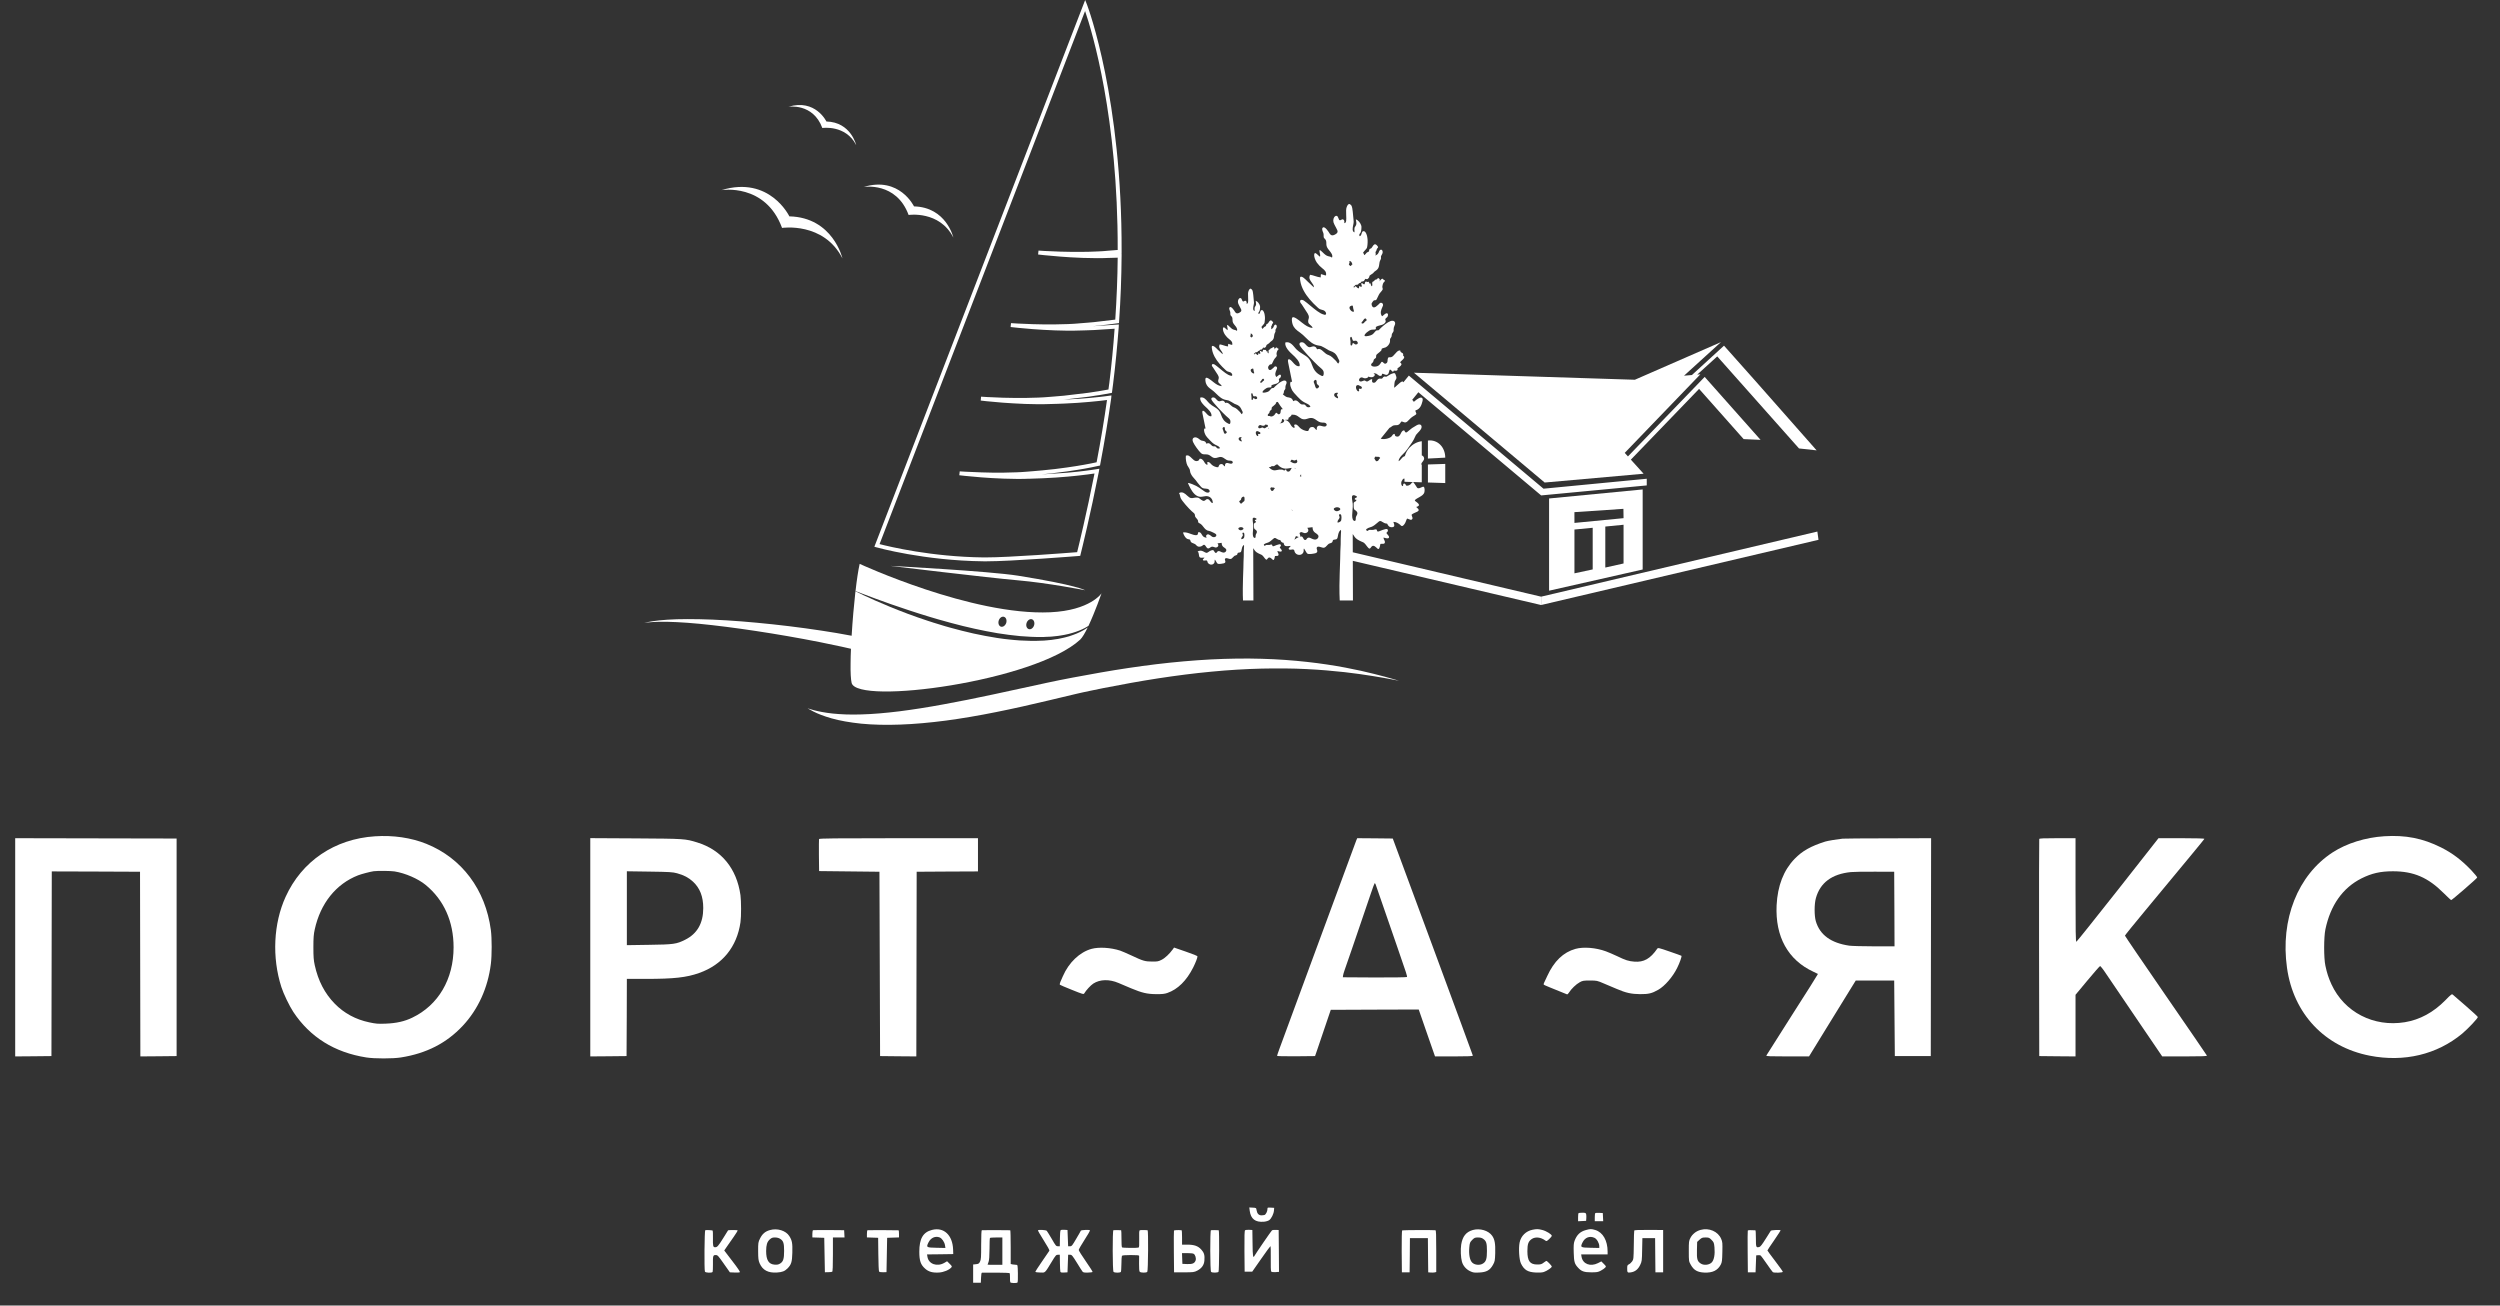 <?xml version="1.0" encoding="UTF-8"?> <svg xmlns="http://www.w3.org/2000/svg" width="90" height="47" viewBox="0 0 90 47" fill="none"><rect x="0" y="0" width="90" height="47" fill="#333333" stroke="none"/><path d="M13.498 30.107C12.047 30.201 10.866 31.001 10.282 32.286C9.845 33.245 9.787 34.466 10.129 35.533C10.205 35.773 10.416 36.211 10.559 36.429C11.16 37.337 12.042 37.888 13.186 38.068C13.477 38.115 14.145 38.115 14.434 38.068C15.354 37.923 16.074 37.552 16.657 36.931C17.211 36.34 17.565 35.564 17.671 34.701C17.71 34.394 17.71 33.777 17.671 33.481C17.477 32.025 16.629 30.893 15.347 30.377C14.797 30.157 14.157 30.063 13.498 30.107ZM14.203 31.371C14.593 31.434 15.051 31.634 15.323 31.857C15.982 32.398 16.329 33.174 16.329 34.103C16.329 35.25 15.781 36.185 14.843 36.635C14.57 36.769 14.265 36.837 13.891 36.851C13.604 36.863 13.535 36.856 13.29 36.804C12.803 36.701 12.387 36.476 12.052 36.134C11.691 35.765 11.455 35.313 11.331 34.748C11.291 34.567 11.282 34.445 11.282 34.103C11.282 33.761 11.291 33.639 11.331 33.458C11.536 32.52 12.098 31.821 12.89 31.512C13.015 31.463 13.325 31.383 13.452 31.364C13.597 31.345 14.059 31.35 14.203 31.371Z" fill="white"></path><path d="M85.833 30.105C85.149 30.149 84.479 30.36 83.975 30.686C82.72 31.503 82.087 33.099 82.332 34.842C82.563 36.495 83.689 37.688 85.311 38.005C86.544 38.246 87.73 37.965 88.64 37.21C88.848 37.036 89.211 36.652 89.202 36.612C89.197 36.596 89.003 36.415 88.767 36.211C88.532 36.009 88.321 35.826 88.301 35.808C88.266 35.777 88.24 35.796 88.035 36.007C87.605 36.445 87.118 36.71 86.572 36.8C85.451 36.982 84.396 36.438 83.933 35.437C83.829 35.21 83.769 35.027 83.714 34.764C83.654 34.49 83.656 33.737 83.714 33.458C83.897 32.586 84.338 31.962 85.013 31.622C85.38 31.439 85.692 31.366 86.145 31.366C86.891 31.366 87.409 31.589 87.97 32.15C88.109 32.288 88.231 32.403 88.243 32.403C88.273 32.403 89.172 31.624 89.179 31.592C89.183 31.575 89.088 31.458 88.971 31.334C88.617 30.963 88.287 30.712 87.875 30.506C87.217 30.178 86.6 30.056 85.833 30.105Z" fill="white"></path><path d="M0.547 38.031L1.201 38.026L1.852 38.019L1.864 31.371L3.454 31.376L5.041 31.383L5.053 38.031L5.707 38.026L6.358 38.019V30.187L0.547 30.175V38.031Z" fill="white"></path><path d="M21.25 38.031L21.904 38.026L22.556 38.019L22.563 36.628L22.567 35.24H23.249C24.259 35.24 24.712 35.191 25.171 35.027C26.008 34.731 26.53 34.087 26.657 33.2C26.687 33.001 26.685 32.436 26.657 32.227C26.521 31.266 25.973 30.597 25.1 30.328C24.665 30.194 24.654 30.194 22.886 30.182L21.25 30.173V38.031ZM24.372 31.437C24.622 31.505 24.785 31.592 24.945 31.737C25.197 31.969 25.317 32.276 25.317 32.691C25.317 33.235 25.1 33.615 24.665 33.831C24.351 33.988 24.256 34.002 23.36 34.014L22.567 34.026V31.366L23.383 31.378C24.106 31.388 24.215 31.395 24.372 31.437Z" fill="white"></path><path d="M29.485 30.206C29.481 30.222 29.479 30.487 29.481 30.797L29.488 31.359L31.66 31.383L31.683 38.019L32.334 38.026L32.988 38.031L33 31.383L34.104 31.376L35.207 31.371V30.175H32.353C30.065 30.175 29.495 30.182 29.485 30.206Z" fill="white"></path><path d="M48.823 30.262C48.786 30.358 47.582 33.615 47.31 34.361C47.065 35.032 46.168 37.468 46.064 37.745C46.016 37.878 45.974 37.995 45.974 38.01C45.974 38.023 46.228 38.028 46.658 38.026L47.342 38.019L47.411 37.819C47.504 37.55 47.739 36.849 47.832 36.577L47.908 36.354L49.491 36.347L51.074 36.342L51.323 37.062C51.46 37.461 51.594 37.841 51.617 37.906L51.661 38.031H52.342C52.871 38.031 53.022 38.023 53.022 38C53.019 37.986 52.372 36.22 51.58 34.08L50.14 30.187L49.5 30.18L48.86 30.175L48.823 30.262ZM49.521 31.833C49.537 31.878 49.724 32.417 50.006 33.235C50.099 33.505 50.24 33.913 50.318 34.138C50.644 35.076 50.667 35.153 50.649 35.172C50.637 35.184 50.129 35.191 49.484 35.189L48.343 35.182L48.349 35.123C48.352 35.09 48.38 34.996 48.41 34.912C48.442 34.828 48.555 34.495 48.666 34.173C48.777 33.85 48.943 33.36 49.038 33.083C49.133 32.806 49.269 32.403 49.343 32.187C49.415 31.969 49.482 31.793 49.489 31.793C49.498 31.793 49.512 31.812 49.521 31.833Z" fill="white"></path><path d="M66.331 30.192C66.155 30.21 65.783 30.271 65.707 30.297C65.189 30.461 64.88 30.635 64.609 30.916C64.21 31.327 63.993 31.887 63.958 32.59C63.905 33.723 64.369 34.562 65.287 34.985C65.37 35.022 65.441 35.057 65.446 35.062C65.451 35.067 65.037 35.723 64.526 36.52C64.018 37.318 63.595 37.984 63.588 38C63.579 38.026 63.72 38.031 64.351 38.031H65.125L65.756 37.004C66.102 36.441 66.481 35.826 66.597 35.639L66.807 35.299H68.191L68.214 38.019H69.508L69.52 30.175L67.967 30.18C67.112 30.18 66.375 30.187 66.331 30.192ZM68.198 32.724L68.203 34.068H67.47C67.066 34.068 66.664 34.056 66.574 34.044C65.915 33.948 65.515 33.657 65.37 33.165C65.312 32.97 65.312 32.544 65.372 32.333C65.525 31.777 65.95 31.463 66.631 31.395C66.726 31.385 67.117 31.378 67.498 31.381L68.191 31.383L68.198 32.724Z" fill="white"></path><path d="M73.413 30.203C73.406 30.22 73.404 31.985 73.406 34.126L73.413 38.019L74.067 38.026L74.719 38.031V35.812L75.146 35.299C75.382 35.015 75.587 34.781 75.604 34.778C75.617 34.776 75.715 34.895 75.814 35.048C75.915 35.198 76.412 35.932 76.918 36.675L77.84 38.031H78.651C79.289 38.031 79.458 38.023 79.448 38C79.444 37.986 78.776 37.013 77.967 35.84C77.159 34.668 76.498 33.697 76.498 33.683C76.498 33.669 76.833 33.256 77.24 32.766C78.829 30.851 79.351 30.22 79.358 30.199C79.363 30.185 79.063 30.175 78.538 30.175H77.706L76.241 32.039C75.435 33.062 74.763 33.901 74.749 33.904C74.725 33.904 74.719 33.517 74.719 32.039V30.175H74.072C73.575 30.175 73.42 30.182 73.413 30.203Z" fill="white"></path><path d="M39.296 34.159C38.871 34.276 38.478 34.649 38.264 35.142C38.231 35.214 38.19 35.31 38.171 35.355C38.153 35.397 38.146 35.442 38.157 35.451C38.166 35.461 38.363 35.545 38.592 35.636C38.964 35.786 39.01 35.801 39.031 35.765C39.102 35.646 39.262 35.472 39.359 35.409C39.599 35.254 39.934 35.245 40.269 35.388C40.376 35.432 40.579 35.517 40.717 35.578C41.11 35.742 41.293 35.786 41.619 35.789C41.834 35.791 41.924 35.782 42.023 35.747C42.4 35.618 42.716 35.303 42.956 34.828C43.042 34.654 43.109 34.483 43.109 34.431C43.109 34.412 42.943 34.344 42.688 34.258L42.266 34.112L42.219 34.178C42.104 34.337 41.938 34.495 41.817 34.553C41.702 34.612 41.665 34.619 41.468 34.616C41.217 34.614 41.152 34.595 40.729 34.396C40.57 34.321 40.387 34.244 40.325 34.222C39.985 34.112 39.564 34.087 39.296 34.159Z" fill="white"></path><path d="M56.719 34.159C56.28 34.281 55.945 34.602 55.7 35.139C55.647 35.254 55.596 35.364 55.582 35.39C55.57 35.414 55.568 35.442 55.58 35.451C55.593 35.465 55.861 35.575 56.411 35.796C56.428 35.803 56.46 35.773 56.485 35.73C56.562 35.604 56.744 35.428 56.869 35.362C56.973 35.303 57.008 35.299 57.239 35.299C57.488 35.299 57.497 35.301 57.747 35.409C57.888 35.468 58.091 35.554 58.202 35.601C58.535 35.744 58.727 35.786 59.041 35.789C59.348 35.791 59.468 35.763 59.697 35.632C59.933 35.498 60.219 35.167 60.376 34.849C60.471 34.661 60.554 34.422 60.531 34.408C60.52 34.401 60.326 34.33 60.099 34.253C59.713 34.119 59.688 34.115 59.66 34.154C59.413 34.513 59.177 34.647 58.837 34.619C58.625 34.602 58.528 34.572 58.211 34.419C58.082 34.358 57.902 34.281 57.812 34.248C57.449 34.115 57.008 34.08 56.719 34.159Z" fill="white"></path><path d="M44.99 43.59C45.029 43.883 45.191 44.008 45.503 43.982C45.577 43.975 45.655 43.951 45.692 43.925C45.771 43.867 45.854 43.698 45.863 43.576L45.87 43.482L45.75 43.475C45.632 43.468 45.628 43.471 45.628 43.529C45.628 43.607 45.572 43.719 45.524 43.738C45.503 43.745 45.452 43.752 45.41 43.752C45.316 43.752 45.256 43.689 45.237 43.569C45.223 43.482 45.223 43.482 45.098 43.475L44.974 43.468L44.99 43.59Z" fill="white"></path><path d="M56.827 43.675C56.818 43.682 56.811 43.752 56.811 43.827V43.965L57.1 43.951L57.107 43.86C57.111 43.808 57.109 43.743 57.102 43.712C57.088 43.665 57.075 43.658 56.964 43.658C56.897 43.658 56.834 43.665 56.827 43.675Z" fill="white"></path><path d="M57.428 43.672C57.419 43.682 57.412 43.752 57.412 43.827V43.963H57.715L57.701 43.67L57.574 43.663C57.502 43.658 57.437 43.663 57.428 43.672Z" fill="white"></path><path d="M27.72 44.282C27.549 44.329 27.445 44.418 27.362 44.584C27.295 44.721 27.293 44.734 27.293 45.042C27.295 45.321 27.302 45.372 27.348 45.483C27.457 45.726 27.651 45.83 27.967 45.811C28.161 45.799 28.249 45.764 28.353 45.661C28.487 45.522 28.515 45.433 28.524 45.1C28.533 44.758 28.517 44.66 28.416 44.5C28.293 44.303 27.988 44.207 27.72 44.282ZM28.083 44.596C28.201 44.669 28.228 44.749 28.228 45.03C28.228 45.318 28.198 45.417 28.085 45.487C28.025 45.525 27.981 45.534 27.886 45.527C27.672 45.511 27.581 45.363 27.581 45.037C27.584 44.814 27.614 44.713 27.706 44.624C27.776 44.561 27.806 44.549 27.898 44.549C27.967 44.549 28.037 44.566 28.083 44.596Z" fill="white"></path><path d="M33.552 44.277C33.229 44.359 33.095 44.592 33.095 45.065C33.097 45.391 33.143 45.529 33.305 45.672C33.43 45.785 33.578 45.825 33.806 45.811C33.975 45.799 34.164 45.722 34.248 45.628C34.278 45.593 34.273 45.581 34.188 45.497L34.095 45.405L34 45.461C33.737 45.614 33.43 45.508 33.388 45.246L33.374 45.159L33.846 45.154L34.317 45.147L34.312 44.985C34.294 44.462 33.977 44.167 33.552 44.277ZM33.827 44.547C33.91 44.58 34 44.711 34.019 44.826L34.035 44.927L33.714 44.92C33.344 44.913 33.335 44.906 33.432 44.716C33.513 44.559 33.675 44.488 33.827 44.547Z" fill="white"></path><path d="M53.022 44.28C52.777 44.35 52.65 44.512 52.603 44.807C52.576 44.988 52.587 45.269 52.629 45.419C52.668 45.565 52.781 45.696 52.922 45.762C53.035 45.816 53.072 45.82 53.253 45.811C53.514 45.799 53.639 45.729 53.747 45.534C53.814 45.412 53.819 45.389 53.828 45.112C53.837 44.772 53.81 44.615 53.715 44.484C53.583 44.298 53.276 44.209 53.022 44.28ZM53.394 44.599C53.507 44.678 53.53 44.753 53.53 45.03C53.53 45.318 53.5 45.417 53.387 45.487C53.273 45.56 53.089 45.544 52.996 45.45C52.911 45.363 52.871 45.154 52.895 44.901C52.911 44.739 52.918 44.721 52.998 44.638C53.077 44.559 53.098 44.549 53.206 44.549C53.292 44.549 53.347 44.563 53.394 44.599Z" fill="white"></path><path d="M55.175 44.27C54.935 44.317 54.755 44.493 54.706 44.73C54.664 44.943 54.69 45.356 54.755 45.487C54.868 45.717 54.997 45.797 55.288 45.811C55.413 45.818 55.522 45.811 55.577 45.792C55.69 45.755 55.864 45.635 55.864 45.597C55.864 45.565 55.7 45.393 55.67 45.393C55.66 45.393 55.617 45.422 55.57 45.457C55.501 45.511 55.464 45.522 55.342 45.522C55.078 45.522 54.986 45.398 54.986 45.042C54.986 44.784 55.02 44.688 55.145 44.603C55.275 44.517 55.466 44.538 55.626 44.655C55.672 44.692 55.679 44.69 55.769 44.608C55.822 44.559 55.864 44.507 55.864 44.488C55.864 44.439 55.67 44.317 55.526 44.28C55.379 44.242 55.325 44.24 55.175 44.27Z" fill="white"></path><path d="M57.091 44.282C56.885 44.338 56.765 44.453 56.684 44.671C56.652 44.76 56.647 44.835 56.654 45.093C56.663 45.429 56.684 45.499 56.809 45.635C56.929 45.769 57.031 45.804 57.285 45.804C57.49 45.804 57.53 45.797 57.631 45.743C57.696 45.708 57.765 45.661 57.786 45.635C57.825 45.593 57.823 45.586 57.738 45.501L57.648 45.41L57.525 45.473C57.252 45.609 56.982 45.506 56.936 45.246L56.922 45.159H57.874V45.058C57.874 44.66 57.705 44.364 57.43 44.28C57.287 44.237 57.252 44.237 57.091 44.282ZM57.403 44.563C57.488 44.603 57.574 44.756 57.574 44.861V44.927L57.257 44.92C56.892 44.913 56.883 44.906 56.977 44.716C57.065 44.545 57.236 44.484 57.403 44.563Z" fill="white"></path><path d="M61.218 44.277C61.058 44.322 60.929 44.425 60.857 44.561C60.799 44.674 60.797 44.695 60.797 45.042C60.797 45.405 60.797 45.405 60.869 45.534C60.977 45.726 61.107 45.801 61.356 45.813C61.654 45.825 61.837 45.736 61.948 45.525C61.992 45.44 61.998 45.384 62.005 45.075C62.012 44.749 62.01 44.709 61.962 44.599C61.848 44.331 61.523 44.191 61.218 44.277ZM61.617 44.638C61.698 44.721 61.705 44.739 61.721 44.906C61.744 45.159 61.707 45.361 61.62 45.45C61.527 45.541 61.342 45.56 61.231 45.49C61.102 45.407 61.081 45.333 61.09 45.002L61.097 44.709L61.183 44.629C61.261 44.559 61.285 44.549 61.4 44.549C61.52 44.549 61.536 44.556 61.617 44.638Z" fill="white"></path><path d="M25.389 44.287C25.361 44.296 25.349 45.705 25.377 45.778C25.393 45.822 25.627 45.832 25.654 45.79C25.661 45.776 25.668 45.651 25.666 45.513C25.661 45.213 25.671 45.182 25.758 45.182C25.837 45.182 25.844 45.189 26.089 45.539L26.276 45.804L26.447 45.811C26.542 45.816 26.627 45.809 26.636 45.799C26.646 45.79 26.581 45.684 26.493 45.569C26.403 45.452 26.271 45.281 26.202 45.187L26.073 45.018L26.174 44.87C26.227 44.791 26.338 44.631 26.419 44.519C26.5 44.404 26.56 44.303 26.555 44.294C26.544 44.277 26.221 44.277 26.209 44.294C26.207 44.298 26.128 44.425 26.036 44.573C25.853 44.864 25.821 44.901 25.742 44.901C25.671 44.901 25.661 44.856 25.666 44.566C25.668 44.427 25.664 44.308 25.657 44.301C25.643 44.287 25.426 44.275 25.389 44.287Z" fill="white"></path><path d="M29.268 44.287C29.257 44.291 29.245 44.352 29.245 44.42V44.547L29.673 44.561L29.696 45.801L29.814 45.799C29.881 45.799 29.945 45.79 29.959 45.783C29.978 45.771 29.985 45.576 29.985 45.157V44.549H30.403L30.389 44.287L29.841 44.282C29.538 44.282 29.282 44.282 29.268 44.287Z" fill="white"></path><path d="M31.232 44.287C31.218 44.291 31.209 44.352 31.209 44.42V44.547L31.613 44.561L31.62 45.157C31.623 45.485 31.634 45.764 31.648 45.778C31.66 45.792 31.724 45.804 31.791 45.801L31.914 45.797L31.937 44.561L32.364 44.547V44.42C32.364 44.35 32.358 44.291 32.348 44.291C32.244 44.284 31.248 44.282 31.232 44.287Z" fill="white"></path><path d="M35.345 44.287C35.331 44.291 35.322 44.491 35.322 44.814C35.322 45.262 35.318 45.346 35.281 45.417C35.246 45.49 35.227 45.501 35.137 45.511L35.033 45.522V46.179H35.31L35.318 45.996C35.322 45.874 35.334 45.816 35.352 45.816C35.586 45.809 36.325 45.818 36.341 45.83C36.355 45.837 36.362 45.909 36.36 45.989C36.357 46.071 36.362 46.148 36.371 46.163C36.392 46.195 36.598 46.2 36.63 46.17C36.642 46.156 36.648 46.013 36.644 45.841C36.637 45.539 36.637 45.534 36.584 45.534C36.554 45.534 36.496 45.527 36.457 45.52L36.385 45.504V44.899C36.385 44.563 36.378 44.291 36.369 44.289C36.304 44.284 35.364 44.282 35.345 44.287ZM36.085 45.534H35.819C35.673 45.534 35.553 45.532 35.553 45.527C35.553 45.525 35.569 45.48 35.588 45.429C35.611 45.363 35.62 45.225 35.623 44.957C35.623 44.751 35.629 44.573 35.639 44.566C35.646 44.556 35.75 44.549 35.87 44.549H36.085V45.534Z" fill="white"></path><path d="M37.367 44.291C37.36 44.303 37.455 44.465 37.575 44.655C37.704 44.856 37.788 45.009 37.778 45.025C37.769 45.042 37.649 45.215 37.513 45.412C37.374 45.611 37.268 45.78 37.272 45.79C37.279 45.799 37.355 45.809 37.446 45.811C37.633 45.818 37.605 45.846 37.859 45.429C38 45.194 38.021 45.171 38.083 45.171H38.153L38.157 45.459C38.16 45.618 38.166 45.764 38.173 45.783C38.183 45.809 38.217 45.816 38.307 45.811L38.43 45.804L38.453 45.171H38.522C38.585 45.171 38.605 45.197 38.767 45.457C38.864 45.616 38.957 45.762 38.973 45.78C38.996 45.809 39.042 45.816 39.162 45.813C39.25 45.811 39.326 45.801 39.333 45.79C39.338 45.78 39.229 45.607 39.088 45.405C38.95 45.206 38.834 45.023 38.834 44.999C38.834 44.976 38.929 44.812 39.042 44.636C39.158 44.458 39.246 44.303 39.239 44.291C39.222 44.266 38.92 44.277 38.91 44.305C38.906 44.317 38.832 44.449 38.744 44.596C38.601 44.842 38.582 44.866 38.52 44.866H38.453L38.43 44.28L38.317 44.273C38.254 44.268 38.194 44.275 38.183 44.287C38.169 44.301 38.157 44.434 38.157 44.587L38.153 44.866H38.083C38.021 44.866 38.002 44.845 37.864 44.601C37.778 44.456 37.697 44.324 37.684 44.31C37.651 44.277 37.386 44.263 37.367 44.291Z" fill="white"></path><path d="M40.082 44.287C40.047 44.298 40.05 45.75 40.087 45.787C40.124 45.825 40.329 45.825 40.352 45.787C40.362 45.771 40.368 45.642 40.371 45.499C40.371 45.358 40.38 45.227 40.389 45.211C40.403 45.192 40.493 45.182 40.708 45.182C40.93 45.182 41.006 45.189 41.009 45.211C41.009 45.227 41.009 45.356 41.006 45.494C41.004 45.663 41.013 45.759 41.029 45.783C41.064 45.822 41.263 45.827 41.302 45.787C41.334 45.755 41.344 44.294 41.314 44.289C41.203 44.277 41.05 44.28 41.029 44.291C41.011 44.303 41.004 44.399 41.011 44.606C41.016 44.835 41.011 44.903 40.988 44.913C40.939 44.931 40.419 44.927 40.394 44.906C40.38 44.896 40.371 44.77 40.373 44.589C40.373 44.425 40.368 44.291 40.362 44.289C40.315 44.282 40.1 44.282 40.082 44.287Z" fill="white"></path><path d="M42.263 44.303C42.256 44.317 42.256 44.66 42.259 45.065L42.266 45.804H42.624C42.959 45.804 42.989 45.799 43.097 45.745C43.259 45.661 43.345 45.544 43.358 45.384C43.375 45.187 43.349 45.096 43.243 44.981C43.127 44.854 42.991 44.807 42.735 44.807H42.554V44.549C42.554 44.406 42.547 44.291 42.538 44.289C42.402 44.277 42.27 44.284 42.263 44.303ZM42.97 45.136C43.03 45.168 43.07 45.302 43.042 45.377C43.003 45.483 42.926 45.513 42.737 45.506L42.566 45.499L42.552 45.112H42.739C42.843 45.112 42.947 45.121 42.97 45.136Z" fill="white"></path><path d="M43.594 44.287C43.559 44.298 43.562 45.75 43.599 45.787C43.636 45.825 43.837 45.822 43.867 45.785C43.892 45.755 43.899 44.294 43.874 44.289C43.825 44.282 43.613 44.282 43.594 44.287Z" fill="white"></path><path d="M44.824 44.287C44.803 44.303 44.796 44.47 44.8 45.044L44.807 45.78H45.08L45.399 45.323C45.574 45.072 45.725 44.864 45.736 44.861C45.745 44.856 45.752 45.056 45.748 45.302C45.743 45.562 45.75 45.762 45.764 45.776C45.778 45.794 45.836 45.801 45.914 45.797L46.044 45.787L46.039 45.035L46.032 44.28L45.926 44.277C45.866 44.275 45.808 44.28 45.794 44.289C45.771 44.303 45.207 45.126 45.163 45.208C45.11 45.311 45.096 45.234 45.092 44.765L45.085 44.28L44.969 44.273C44.907 44.27 44.84 44.277 44.824 44.287Z" fill="white"></path><path d="M50.478 44.294C50.466 44.301 50.459 44.617 50.461 45.056L50.468 45.804H50.746L50.753 45.187L50.757 44.573H51.404L51.409 45.187L51.416 45.804L51.506 45.811C51.557 45.816 51.621 45.813 51.651 45.806L51.705 45.792V45.042C51.705 44.458 51.698 44.291 51.677 44.289C51.582 44.277 50.496 44.282 50.478 44.294Z" fill="white"></path><path d="M58.833 44.301C58.826 44.315 58.819 44.554 58.817 44.831C58.81 45.314 58.807 45.337 58.757 45.41C58.727 45.452 58.676 45.499 58.641 45.515C58.586 45.544 58.579 45.56 58.579 45.658C58.576 45.811 58.59 45.825 58.708 45.806C58.863 45.783 58.969 45.698 59.045 45.541C59.108 45.41 59.11 45.391 59.117 44.988L59.126 44.573H59.584L59.589 45.187L59.595 45.804H59.873V44.28L59.357 44.277C58.99 44.275 58.837 44.282 58.833 44.301Z" fill="white"></path><path d="M62.92 44.303C62.913 44.317 62.913 44.66 62.916 45.065L62.923 45.804H63.2L63.223 45.194L63.292 45.187C63.332 45.185 63.373 45.189 63.385 45.199C63.399 45.211 63.498 45.344 63.604 45.499C63.711 45.654 63.808 45.787 63.822 45.797C63.868 45.83 64.182 45.818 64.182 45.785C64.182 45.771 64.057 45.595 63.905 45.396C63.752 45.197 63.627 45.025 63.627 45.016C63.627 45.007 63.736 44.842 63.868 44.653C63.999 44.46 64.106 44.298 64.101 44.291C64.087 44.268 63.761 44.282 63.748 44.308C63.738 44.319 63.655 44.453 63.56 44.606C63.44 44.798 63.376 44.882 63.336 44.892C63.218 44.922 63.212 44.901 63.212 44.584C63.212 44.423 63.205 44.291 63.195 44.291C63.017 44.28 62.927 44.282 62.92 44.303Z" fill="white"></path><path fill-rule="evenodd" clip-rule="evenodd" d="M35.403 20.207L35.476 20.208C36.437 20.208 38.812 20.017 38.838 20.015L38.888 20.011L38.9 19.962L38.901 19.958L38.904 19.944C38.945 19.78 39.251 18.548 39.56 16.974L39.577 16.875L39.297 16.918C39.247 16.925 39.192 16.933 39.136 16.94L39.025 16.954C39.008 16.956 38.992 16.958 38.975 16.96C38.923 16.967 38.869 16.973 38.812 16.979L38.675 16.993C38.596 17.001 38.514 17.009 38.429 17.017L37.544 17.076C37.529 17.077 37.512 17.078 37.497 17.079C37.512 17.077 37.529 17.075 37.547 17.074L37.874 17.039L38.423 16.97C38.511 16.957 38.599 16.944 38.683 16.931L38.8 16.913C38.849 16.905 38.895 16.897 38.94 16.889L38.94 16.889C38.967 16.884 38.993 16.88 39.019 16.876L39.122 16.857C39.18 16.847 39.236 16.836 39.285 16.826L39.601 16.759L39.609 16.713C39.77 15.866 39.901 15.064 40.004 14.328L40.012 14.236L39.796 14.265C39.781 14.267 39.765 14.269 39.748 14.271L39.748 14.271C39.696 14.277 39.641 14.284 39.583 14.29L39.455 14.303L39.414 14.307L39.413 14.307L39.413 14.307C39.344 14.314 39.273 14.322 39.2 14.328L38.888 14.353L38.315 14.386C38.308 14.387 38.301 14.388 38.294 14.388L38.284 14.389L38.274 14.389C38.282 14.388 38.289 14.388 38.296 14.387C38.302 14.386 38.309 14.386 38.315 14.385L39.194 14.281C39.285 14.268 39.37 14.255 39.451 14.241L39.574 14.224C39.634 14.214 39.69 14.204 39.743 14.194L39.779 14.188L40.03 14.142L40.036 14.092C40.05 14 40.06 13.908 40.072 13.817L40.074 13.797C40.159 13.123 40.223 12.438 40.275 11.763L40.278 11.68L39.39 11.74C39.383 11.74 39.376 11.741 39.368 11.741L39.368 11.741C39.361 11.741 39.354 11.742 39.346 11.742C39.361 11.74 39.376 11.739 39.393 11.737L39.849 11.688L40.284 11.632L40.287 11.574C40.343 10.78 40.372 9.983 40.378 9.204V9.129L40.337 9.131L40.378 9.127V9.063C40.398 3.571 39.18 0.294 39.134 0.172L39.133 0.169L39.066 0L31.477 19.683L31.553 19.704C31.567 19.709 33.264 20.183 35.403 20.207ZM35.403 20.067C33.539 20.046 32.014 19.678 31.664 19.588L39.063 0.396C39.317 1.142 40.249 4.218 40.237 8.998L40.232 8.999C40.22 9 40.207 9.001 40.194 9.002L40.165 9.004C40.132 9.007 40.1 9.01 40.068 9.012C40.012 9.016 39.957 9.02 39.901 9.025L39.811 9.033C39.787 9.035 39.763 9.037 39.74 9.039C39.715 9.041 39.691 9.042 39.668 9.044L39.589 9.048L39.578 9.049C39.529 9.052 39.483 9.054 39.434 9.055C39.279 9.062 39.127 9.067 38.978 9.067C38.832 9.069 38.689 9.069 38.555 9.067C38.417 9.066 38.289 9.063 38.175 9.059C37.705 9.045 37.389 9.022 37.386 9.021L37.372 9.162C37.375 9.163 37.693 9.201 38.163 9.237C38.283 9.247 38.412 9.255 38.549 9.264L38.56 9.264L38.56 9.264C38.691 9.271 38.831 9.279 38.975 9.284C39.124 9.289 39.279 9.293 39.437 9.293L39.492 9.294L39.673 9.293C39.718 9.292 39.763 9.29 39.805 9.289L39.82 9.288L40.083 9.281C40.135 9.28 40.188 9.278 40.237 9.276C40.231 10.011 40.199 10.76 40.15 11.506L39.379 11.597C39.291 11.606 39.204 11.613 39.116 11.62L39.089 11.622C39.06 11.624 39.03 11.627 39 11.629L39 11.629C38.97 11.632 38.94 11.634 38.911 11.636L38.827 11.643L38.797 11.646L38.77 11.648L38.77 11.648L38.769 11.648C38.737 11.65 38.707 11.653 38.678 11.655L38.587 11.66C38.54 11.663 38.491 11.665 38.444 11.667C38.289 11.673 38.137 11.677 37.988 11.678C37.842 11.68 37.699 11.68 37.562 11.678C37.427 11.676 37.302 11.673 37.182 11.67C36.758 11.658 36.459 11.637 36.405 11.633C36.399 11.633 36.396 11.633 36.396 11.633L36.382 11.773C36.383 11.773 36.392 11.774 36.409 11.776C36.496 11.786 36.781 11.818 37.173 11.848C37.293 11.857 37.421 11.866 37.559 11.874C37.693 11.882 37.839 11.889 37.988 11.894C38.137 11.9 38.289 11.903 38.447 11.905L38.502 11.905L38.686 11.903C38.736 11.902 38.788 11.901 38.841 11.899L38.926 11.897C38.984 11.894 39.043 11.893 39.101 11.892C39.2 11.889 39.3 11.886 39.399 11.881L40.126 11.834C40.08 12.48 40.016 13.135 39.937 13.78C39.931 13.82 39.925 13.861 39.92 13.902C39.915 13.942 39.91 13.982 39.904 14.022L39.752 14.049C39.689 14.06 39.623 14.072 39.551 14.084L39.431 14.102C39.369 14.112 39.303 14.122 39.236 14.132L39.174 14.141L38.3 14.245C38.201 14.255 38.105 14.263 38.003 14.27L37.97 14.273C37.925 14.276 37.879 14.28 37.836 14.284L37.743 14.291C37.696 14.295 37.646 14.299 37.599 14.302L37.527 14.306C37.474 14.309 37.421 14.313 37.366 14.314C37.214 14.32 37.062 14.324 36.913 14.326C36.764 14.328 36.624 14.327 36.489 14.325C36.352 14.324 36.227 14.321 36.107 14.318C35.639 14.304 35.324 14.28 35.318 14.28L35.306 14.42C35.309 14.421 35.625 14.46 36.098 14.496C36.215 14.505 36.343 14.514 36.481 14.521C36.618 14.529 36.761 14.537 36.91 14.542C37.059 14.548 37.214 14.551 37.372 14.552L37.424 14.552L37.608 14.55C37.649 14.55 37.692 14.549 37.734 14.547L37.734 14.547L37.76 14.546L37.848 14.544C37.903 14.542 37.962 14.541 38.014 14.539L38.033 14.539C38.132 14.536 38.228 14.534 38.324 14.528L38.783 14.503L39.212 14.469C39.3 14.461 39.388 14.452 39.469 14.444L39.598 14.431C39.673 14.423 39.746 14.413 39.811 14.405L39.852 14.4C39.755 15.094 39.63 15.848 39.478 16.642L39.256 16.688C39.209 16.697 39.154 16.708 39.095 16.718L38.993 16.737C38.969 16.741 38.944 16.745 38.919 16.749L38.919 16.749L38.919 16.749C38.874 16.757 38.828 16.765 38.78 16.773L38.663 16.791C38.578 16.804 38.493 16.817 38.403 16.83L37.985 16.885L37.529 16.933C37.439 16.943 37.346 16.95 37.253 16.957L37.253 16.957L37.234 16.959L37.185 16.963C37.144 16.966 37.104 16.969 37.062 16.973L36.98 16.98C36.928 16.984 36.878 16.988 36.828 16.991L36.752 16.996C36.735 16.996 36.718 16.997 36.7 16.998C36.666 17 36.632 17.002 36.595 17.003C36.443 17.009 36.288 17.013 36.142 17.015C36.004 17.017 35.871 17.016 35.745 17.015L35.715 17.015C35.581 17.013 35.453 17.01 35.336 17.006C34.868 16.992 34.553 16.969 34.55 16.969L34.535 17.109C34.538 17.11 34.857 17.148 35.327 17.185C35.444 17.194 35.575 17.203 35.71 17.211C35.847 17.219 35.99 17.226 36.139 17.231C36.288 17.237 36.443 17.24 36.6 17.241L36.656 17.241L36.837 17.24C36.876 17.239 36.917 17.238 36.957 17.237L36.976 17.236L36.998 17.235L37.077 17.234C37.135 17.231 37.19 17.23 37.249 17.228C37.351 17.225 37.45 17.223 37.55 17.217L38.011 17.192L38.441 17.158C38.526 17.15 38.61 17.142 38.689 17.134L38.823 17.12C38.9 17.111 38.975 17.103 39.04 17.094L39.151 17.081C39.209 17.074 39.26 17.066 39.308 17.059L39.314 17.058L39.402 17.046C39.116 18.495 38.838 19.633 38.777 19.878C38.426 19.906 36.352 20.067 35.476 20.067H35.403Z" fill="white"></path><path d="M29.604 4.608C29.267 3.695 28.378 3.845 28.378 3.845C29.355 3.546 29.751 4.374 29.751 4.374C30.634 4.396 30.823 5.224 30.823 5.224C30.445 4.481 29.604 4.608 29.604 4.608Z" fill="white"></path><path d="M31.091 6.731C31.091 6.731 32.266 6.533 32.71 7.739C32.71 7.739 33.821 7.571 34.321 8.552C34.321 8.552 34.071 7.459 32.904 7.43C32.904 7.43 32.382 6.337 31.091 6.731Z" fill="white"></path><path d="M28.154 8.205C27.555 6.578 25.97 6.845 25.97 6.845C27.712 6.313 28.417 7.789 28.417 7.789C29.991 7.827 30.328 9.302 30.328 9.302C29.653 7.978 28.154 8.205 28.154 8.205Z" fill="white"></path><path fill-rule="evenodd" clip-rule="evenodd" d="M46.096 19.455C46.119 19.497 46.141 19.539 46.21 19.542C46.231 19.673 46.28 19.669 46.431 19.656L46.44 19.655C46.448 19.655 46.455 19.654 46.463 19.654C46.458 19.674 46.449 19.681 46.439 19.689C46.433 19.695 46.426 19.7 46.42 19.709C46.403 19.725 46.385 19.741 46.394 19.765C46.415 19.8 46.455 19.793 46.494 19.786C46.535 19.779 46.575 19.772 46.593 19.813C46.6 19.825 46.601 19.835 46.603 19.846C46.605 19.861 46.607 19.876 46.627 19.9C46.68 19.979 46.801 20.003 46.879 19.94C46.934 19.889 46.933 19.844 46.932 19.807C46.931 19.785 46.93 19.766 46.94 19.749C46.947 19.752 46.948 19.753 46.948 19.754L46.948 19.754C46.948 19.755 46.948 19.757 46.957 19.765C46.963 19.771 46.975 19.792 46.989 19.818C47.015 19.863 47.047 19.921 47.069 19.932C47.121 19.964 47.294 19.932 47.355 19.916C47.442 19.886 47.426 19.837 47.412 19.79C47.403 19.761 47.394 19.733 47.407 19.709C47.433 19.661 47.494 19.68 47.556 19.699C47.596 19.711 47.636 19.724 47.667 19.717C47.708 19.708 47.74 19.673 47.772 19.638C47.794 19.614 47.816 19.59 47.84 19.574C47.853 19.569 47.867 19.564 47.882 19.559C47.909 19.551 47.936 19.542 47.953 19.527C47.968 19.513 47.971 19.496 47.975 19.48C47.98 19.46 47.984 19.44 48.013 19.431C48.032 19.426 48.048 19.424 48.062 19.423C48.09 19.42 48.112 19.417 48.135 19.392C48.151 19.37 48.158 19.335 48.165 19.293C48.177 19.227 48.192 19.145 48.256 19.082C48.268 19.071 48.267 19.071 48.266 19.075C48.266 19.076 48.265 19.079 48.265 19.082C48.284 19.094 48.279 19.141 48.276 19.177C48.274 19.19 48.273 19.201 48.273 19.209C48.265 19.304 48.265 19.479 48.265 19.59C48.256 19.757 48.247 19.932 48.247 20.107C48.243 20.188 48.241 20.272 48.239 20.356V20.357C48.237 20.445 48.234 20.534 48.23 20.623C48.221 20.782 48.212 21.338 48.23 21.616H48.706L48.701 20.19L55.48 21.781V21.48L48.7 19.882L48.698 19.225C48.712 19.24 48.723 19.258 48.735 19.278C48.767 19.332 48.808 19.399 48.94 19.463C48.964 19.478 48.992 19.489 49.019 19.5C49.051 19.513 49.082 19.525 49.105 19.542C49.137 19.568 49.164 19.605 49.192 19.642C49.217 19.674 49.241 19.707 49.269 19.733C49.309 19.769 49.328 19.742 49.352 19.709C49.38 19.669 49.414 19.622 49.495 19.669C49.52 19.686 49.547 19.709 49.564 19.725C49.647 19.829 49.671 19.703 49.687 19.617C49.689 19.604 49.691 19.592 49.694 19.582C49.715 19.577 49.738 19.578 49.759 19.578C49.809 19.579 49.852 19.579 49.858 19.519C49.858 19.488 49.846 19.465 49.833 19.44C49.82 19.415 49.806 19.389 49.806 19.352C49.812 19.352 49.825 19.356 49.842 19.361C49.897 19.377 49.993 19.405 50.006 19.344C50.011 19.31 49.981 19.277 49.953 19.245C49.935 19.224 49.917 19.204 49.91 19.185C49.916 19.175 49.925 19.167 49.934 19.158C49.953 19.139 49.974 19.12 49.962 19.082C49.953 19.026 49.893 19.042 49.841 19.058C49.799 19.066 49.748 19.087 49.704 19.105C49.657 19.125 49.616 19.141 49.598 19.137C49.577 19.127 49.573 19.109 49.569 19.093C49.562 19.062 49.556 19.038 49.442 19.074C49.408 19.079 49.381 19.077 49.354 19.076L49.344 19.075C49.334 19.074 49.324 19.074 49.312 19.074C49.277 19.078 49.266 19.088 49.255 19.098C49.248 19.104 49.24 19.11 49.226 19.113C49.191 19.106 49.183 19.09 49.183 19.05C49.244 19.008 49.278 18.997 49.349 18.974C49.359 18.97 49.37 18.967 49.382 18.963C49.448 18.938 49.519 18.877 49.58 18.825C49.599 18.809 49.617 18.793 49.633 18.78C49.684 18.737 49.718 18.759 49.765 18.789C49.806 18.815 49.856 18.848 49.936 18.851C49.939 18.857 49.942 18.862 49.945 18.867C49.976 18.926 50.007 18.986 50.118 18.979C50.226 18.972 50.196 18.888 50.173 18.824C50.168 18.811 50.164 18.799 50.161 18.788C50.265 18.788 50.335 18.835 50.404 18.891L50.406 18.893C50.407 18.894 50.408 18.895 50.409 18.896C50.411 18.898 50.413 18.9 50.415 18.903C50.448 18.937 50.493 18.984 50.586 18.828C50.593 18.815 50.603 18.789 50.614 18.761C50.629 18.721 50.645 18.678 50.655 18.669C50.677 18.672 50.7 18.682 50.723 18.692C50.763 18.709 50.8 18.726 50.828 18.7C50.866 18.671 50.85 18.633 50.835 18.594C50.826 18.571 50.816 18.547 50.819 18.526C50.837 18.502 50.975 18.438 51.019 18.422C51.114 18.37 51.065 18.326 51.022 18.288C51.006 18.274 50.991 18.261 50.984 18.248H50.993L50.995 18.247C51.02 18.239 51.046 18.231 51.071 18.208C51.112 18.158 51.031 18.099 50.973 18.057C50.956 18.045 50.942 18.034 50.932 18.026C50.94 17.983 50.997 17.952 51.04 17.929L51.047 17.926L51.054 17.922C51.071 17.911 51.09 17.9 51.109 17.89C51.182 17.847 51.258 17.804 51.279 17.715C51.288 17.668 51.296 17.557 51.253 17.525C51.232 17.516 51.2 17.531 51.164 17.547C51.109 17.573 51.047 17.602 51.01 17.549C50.975 17.493 50.915 17.398 50.88 17.358C50.839 17.358 50.829 17.373 50.813 17.395L50.811 17.398C50.759 17.477 50.655 17.501 50.62 17.477C50.618 17.473 50.615 17.469 50.613 17.465C50.611 17.461 50.609 17.458 50.607 17.454C50.589 17.42 50.573 17.389 50.516 17.422C50.513 17.44 50.514 17.45 50.514 17.458C50.515 17.47 50.515 17.477 50.499 17.501C50.447 17.493 50.438 17.406 50.447 17.358C50.453 17.329 50.465 17.313 50.474 17.3C50.477 17.295 50.48 17.291 50.482 17.287C50.502 17.239 50.53 17.228 50.561 17.229V17.344C50.613 17.346 50.665 17.347 50.717 17.349L50.718 17.349C50.769 17.35 50.821 17.352 50.873 17.353C50.977 17.356 51.08 17.36 51.184 17.363V16.728L51.167 16.729L51.167 16.725C51.167 16.695 51.167 16.677 51.21 16.628C51.214 16.62 51.22 16.613 51.226 16.604C51.252 16.569 51.283 16.527 51.261 16.468C51.25 16.437 51.223 16.406 51.184 16.395V15.884C51.013 15.904 50.858 15.992 50.744 16.114C50.663 16.201 50.603 16.306 50.576 16.42C50.568 16.422 50.56 16.425 50.551 16.429C50.5 16.45 50.471 16.485 50.442 16.52C50.417 16.551 50.392 16.581 50.352 16.604C50.343 16.508 50.456 16.397 50.499 16.357C50.618 16.248 50.723 16.091 50.814 15.955L50.837 15.921C50.891 15.842 50.915 15.787 50.935 15.741C50.948 15.712 50.959 15.685 50.975 15.658C50.997 15.628 51.024 15.601 51.051 15.572L51.052 15.572C51.089 15.534 51.127 15.494 51.157 15.444C51.218 15.325 51.14 15.229 51.002 15.309C50.837 15.403 50.813 15.423 50.733 15.491C50.712 15.508 50.687 15.529 50.655 15.555C50.607 15.593 50.586 15.555 50.566 15.518C50.561 15.508 50.556 15.499 50.551 15.492C50.487 15.492 50.458 15.548 50.429 15.605C50.396 15.67 50.362 15.735 50.274 15.714C50.224 15.702 50.219 15.678 50.214 15.651C50.212 15.64 50.21 15.63 50.205 15.619C50.152 15.626 50.132 15.656 50.11 15.691L50.11 15.691C50.107 15.696 50.104 15.701 50.1 15.706C50.018 15.797 49.794 15.83 49.706 15.792L50.021 15.403C50.046 15.394 50.065 15.379 50.086 15.364C50.119 15.338 50.153 15.312 50.214 15.309C50.291 15.309 50.317 15.309 50.369 15.277C50.398 15.251 50.414 15.225 50.434 15.194C50.437 15.19 50.439 15.186 50.442 15.182L50.447 15.174C50.479 15.174 50.503 15.184 50.525 15.193C50.563 15.208 50.595 15.222 50.655 15.182C50.683 15.158 50.702 15.138 50.722 15.116C50.762 15.072 50.804 15.026 50.932 14.951C51.004 14.913 50.993 14.889 50.973 14.849C50.965 14.832 50.955 14.811 50.949 14.785L50.975 14.769C51.123 14.721 51.175 14.586 51.21 14.443C51.244 14.316 51.166 14.284 51.071 14.34C51.007 14.375 50.976 14.401 50.94 14.432C50.927 14.443 50.913 14.454 50.898 14.467C50.892 14.46 50.887 14.452 50.882 14.444C50.87 14.424 50.856 14.403 50.836 14.399L51.061 14.121L55.48 17.834H55.492L59.283 17.475V17.235L55.566 17.593L50.719 13.521L50.52 13.765C50.517 13.751 50.513 13.742 50.499 13.736C50.461 13.716 50.373 13.799 50.297 13.869C50.251 13.912 50.21 13.95 50.188 13.959C50.191 13.94 50.193 13.908 50.195 13.873C50.199 13.817 50.203 13.753 50.214 13.728C50.221 13.709 50.232 13.693 50.241 13.678C50.264 13.644 50.283 13.614 50.265 13.554C50.261 13.537 50.254 13.521 50.248 13.505C50.241 13.489 50.235 13.474 50.231 13.458C50.205 13.427 50.188 13.427 50.144 13.442C50.073 13.46 50.017 13.496 49.974 13.524C49.939 13.547 49.912 13.565 49.893 13.561C49.88 13.561 49.87 13.559 49.861 13.557C49.841 13.553 49.828 13.55 49.797 13.577C49.796 13.579 49.794 13.582 49.792 13.584C49.777 13.607 49.76 13.633 49.728 13.633C49.711 13.633 49.698 13.631 49.688 13.63C49.667 13.627 49.654 13.625 49.625 13.641C49.596 13.658 49.575 13.685 49.556 13.711C49.539 13.732 49.523 13.753 49.503 13.768C49.468 13.784 49.425 13.784 49.408 13.76C49.389 13.737 49.393 13.711 49.396 13.683C49.398 13.672 49.399 13.66 49.399 13.649C49.354 13.649 49.321 13.673 49.29 13.696C49.256 13.722 49.224 13.745 49.183 13.728C49.173 13.723 49.165 13.717 49.158 13.713C49.136 13.697 49.123 13.688 49.07 13.712C49.035 13.728 48.992 13.744 48.957 13.728C48.879 13.697 48.957 13.554 49.053 13.593L49.061 13.597C49.091 13.611 49.118 13.624 49.174 13.617L49.179 13.616L49.184 13.614C49.208 13.607 49.237 13.598 49.252 13.577L49.261 13.554C49.287 13.577 49.373 13.585 49.408 13.577C49.451 13.561 49.495 13.538 49.495 13.482C49.492 13.479 49.489 13.477 49.486 13.475C49.482 13.472 49.478 13.47 49.474 13.467C49.462 13.459 49.451 13.452 49.451 13.442C49.524 13.43 49.564 13.461 49.6 13.491C49.632 13.517 49.662 13.541 49.711 13.53C49.744 13.524 49.747 13.504 49.75 13.48C49.751 13.473 49.752 13.466 49.754 13.458C49.78 13.451 49.807 13.463 49.835 13.475C49.874 13.492 49.913 13.509 49.953 13.482C49.99 13.453 49.998 13.416 50.007 13.379C50.012 13.354 50.018 13.329 50.032 13.307C50.07 13.307 50.083 13.326 50.096 13.345C50.109 13.364 50.122 13.383 50.161 13.379L50.178 13.339C50.257 13.355 50.335 13.355 50.308 13.259C50.35 13.237 50.382 13.207 50.415 13.178L50.421 13.172C50.472 13.113 50.456 13.097 50.425 13.066C50.418 13.06 50.411 13.053 50.404 13.045C50.41 13.029 50.434 13.007 50.461 12.982C50.514 12.935 50.577 12.877 50.542 12.831C50.532 12.819 50.525 12.816 50.52 12.814C50.512 12.81 50.511 12.81 50.516 12.775C50.516 12.735 50.508 12.727 50.491 12.712L50.491 12.712C50.474 12.702 50.461 12.694 50.451 12.689C50.422 12.672 50.416 12.668 50.416 12.664C50.416 12.663 50.416 12.662 50.417 12.661C50.419 12.656 50.422 12.648 50.413 12.624C50.361 12.6 50.308 12.648 50.283 12.672C50.257 12.696 50.222 12.735 50.196 12.767C50.17 12.799 50.135 12.839 50.092 12.854C50.07 12.863 50.049 12.862 50.031 12.862C49.998 12.86 49.973 12.86 49.962 12.91C49.955 12.932 49.954 12.954 49.953 12.975C49.95 13.007 49.949 13.037 49.928 13.061C49.884 13.109 49.841 13.101 49.806 13.061C49.754 13.005 49.737 13.013 49.703 13.077C49.676 13.117 49.651 13.148 49.607 13.172C49.512 13.22 49.33 13.204 49.364 13.109C49.372 13.091 49.386 13.079 49.4 13.066C49.419 13.049 49.437 13.032 49.442 13.005C49.444 12.997 49.446 12.989 49.448 12.982C49.452 12.961 49.456 12.945 49.468 12.934C49.479 12.92 49.489 12.914 49.499 12.908C49.506 12.905 49.513 12.901 49.52 12.894C49.54 12.876 49.54 12.856 49.54 12.835C49.54 12.809 49.539 12.781 49.572 12.751C49.593 12.732 49.613 12.717 49.632 12.702C49.66 12.68 49.688 12.658 49.719 12.624C49.738 12.603 49.737 12.593 49.736 12.584C49.734 12.575 49.733 12.567 49.746 12.553C49.751 12.543 49.786 12.534 49.821 12.524C49.845 12.518 49.87 12.511 49.884 12.505C49.953 12.473 50.032 12.386 50.04 12.29C50.043 12.257 50.042 12.237 50.042 12.225C50.041 12.216 50.041 12.21 50.042 12.204C50.044 12.195 50.051 12.186 50.069 12.161C50.073 12.155 50.078 12.148 50.083 12.139C50.097 12.123 50.099 12.101 50.101 12.077C50.103 12.054 50.105 12.028 50.118 12.005C50.126 11.992 50.134 11.981 50.141 11.972C50.163 11.941 50.176 11.922 50.17 11.861C50.17 11.806 50.181 11.779 50.194 11.747C50.196 11.742 50.198 11.737 50.2 11.732C50.202 11.727 50.203 11.723 50.205 11.719C50.265 11.6 50.188 11.512 50.057 11.56C49.936 11.607 49.815 11.711 49.719 11.798C49.711 11.806 49.633 11.885 49.633 11.885C49.615 11.894 49.601 11.893 49.588 11.893C49.563 11.892 49.54 11.892 49.495 11.949C49.417 12.044 49.399 12.06 49.269 12.092C48.984 12.156 49.183 11.965 49.295 11.901C49.358 11.864 49.415 11.864 49.457 11.865C49.513 11.865 49.544 11.865 49.529 11.774C49.574 11.74 49.629 11.726 49.683 11.713C49.753 11.696 49.822 11.678 49.867 11.615C49.895 11.571 49.886 11.547 49.877 11.526C49.868 11.502 49.859 11.483 49.91 11.441C49.936 11.425 49.953 11.409 49.962 11.369C49.979 11.321 49.962 11.298 49.945 11.282C49.905 11.261 49.849 11.309 49.806 11.347C49.785 11.366 49.766 11.382 49.754 11.385C49.667 11.274 49.725 11.145 49.764 11.058C49.775 11.033 49.785 11.012 49.789 10.996C49.797 10.94 49.763 10.9 49.719 10.9C49.687 10.895 49.659 10.925 49.636 10.951C49.629 10.959 49.622 10.966 49.615 10.972C49.602 10.985 49.586 10.997 49.57 11.01C49.556 11.021 49.541 11.032 49.529 11.043C49.399 11.131 49.364 10.956 49.382 10.916C49.391 10.893 49.442 10.829 49.451 10.821C49.472 10.808 49.488 10.808 49.503 10.808C49.525 10.808 49.543 10.808 49.564 10.765C49.576 10.743 49.589 10.716 49.602 10.687L49.602 10.687C49.627 10.633 49.654 10.577 49.676 10.551C49.788 10.425 49.785 10.417 49.774 10.379C49.77 10.367 49.765 10.352 49.763 10.329C49.763 10.305 49.781 10.217 49.797 10.194C49.801 10.178 49.814 10.166 49.827 10.154C49.846 10.136 49.865 10.119 49.85 10.09C49.837 10.079 49.833 10.08 49.829 10.081C49.824 10.082 49.82 10.083 49.806 10.066L49.781 10.035C49.738 10.028 49.708 10.068 49.68 10.104C49.673 10.113 49.666 10.122 49.659 10.13C49.662 10.121 49.665 10.114 49.667 10.107C49.675 10.091 49.68 10.079 49.668 10.051C49.659 10.035 49.633 10.011 49.607 10.011C49.594 10.02 49.589 10.028 49.583 10.036C49.575 10.05 49.567 10.061 49.529 10.066C49.494 10.071 49.491 10.078 49.486 10.09C49.483 10.098 49.478 10.109 49.46 10.122C49.458 10.123 49.455 10.124 49.453 10.125L49.448 10.127L49.445 10.128L49.444 10.129C49.417 10.139 49.399 10.147 49.399 10.194C49.399 10.212 49.401 10.225 49.403 10.235C49.406 10.255 49.408 10.268 49.391 10.305C49.388 10.304 49.386 10.303 49.385 10.302L49.383 10.302C49.381 10.301 49.38 10.3 49.379 10.3C49.379 10.3 49.379 10.3 49.378 10.3C49.377 10.299 49.377 10.298 49.376 10.297C49.375 10.296 49.374 10.295 49.373 10.293C49.371 10.29 49.368 10.286 49.364 10.281C49.347 10.265 49.347 10.225 49.347 10.201L49.312 10.217L49.269 10.138C49.267 10.139 49.265 10.14 49.263 10.141C49.261 10.142 49.26 10.143 49.259 10.144C49.258 10.145 49.257 10.145 49.257 10.146C49.254 10.148 49.252 10.15 49.243 10.154C49.15 10.12 49.146 10.143 49.138 10.182C49.135 10.197 49.132 10.215 49.122 10.233C49.088 10.237 49.073 10.222 49.06 10.209C49.047 10.196 49.036 10.185 49.01 10.201C48.998 10.223 49.006 10.238 49.014 10.254C49.023 10.273 49.034 10.294 49.01 10.329C48.981 10.329 48.978 10.324 48.975 10.317C48.972 10.311 48.968 10.304 48.949 10.297C48.926 10.307 48.926 10.321 48.926 10.341C48.926 10.351 48.926 10.363 48.923 10.376C48.889 10.385 48.867 10.363 48.844 10.341C48.826 10.322 48.808 10.305 48.784 10.305C48.773 10.315 48.77 10.323 48.767 10.331C48.764 10.341 48.761 10.348 48.741 10.352C48.718 10.325 48.73 10.317 48.749 10.304C48.758 10.298 48.768 10.291 48.776 10.281C48.797 10.252 48.805 10.252 48.822 10.254C48.833 10.254 48.847 10.255 48.871 10.249C48.892 10.241 48.899 10.231 48.906 10.221C48.912 10.211 48.919 10.201 48.94 10.194C48.944 10.193 48.947 10.192 48.949 10.191L48.957 10.189C48.971 10.184 48.979 10.182 48.985 10.178C48.991 10.173 48.995 10.165 49.004 10.149L49.004 10.149C49.005 10.146 49.007 10.142 49.01 10.138C49.021 10.136 49.031 10.135 49.04 10.134C49.073 10.131 49.093 10.129 49.113 10.098C49.151 10.034 49.152 10.034 49.174 10.042C49.182 10.045 49.193 10.049 49.209 10.051C49.234 10.059 49.278 10.003 49.287 9.987C49.296 9.968 49.297 9.955 49.299 9.945C49.301 9.927 49.302 9.918 49.347 9.892C49.427 9.846 49.444 9.824 49.458 9.804C49.469 9.79 49.479 9.777 49.512 9.757C49.633 9.679 49.642 9.602 49.652 9.518C49.658 9.463 49.665 9.406 49.703 9.344C49.722 9.307 49.719 9.286 49.716 9.266C49.714 9.251 49.712 9.237 49.719 9.217C49.727 9.2 49.734 9.187 49.742 9.174C49.752 9.157 49.762 9.14 49.772 9.113C49.797 8.994 49.703 8.938 49.651 9.042L49.65 9.044C49.633 9.09 49.624 9.114 49.598 9.145C49.581 9.161 49.538 9.193 49.512 9.201C49.533 9.153 49.527 9.129 49.522 9.109C49.516 9.089 49.512 9.074 49.538 9.042C49.555 9.01 49.555 9.01 49.564 8.97C49.574 8.949 49.586 8.936 49.595 8.926C49.617 8.902 49.625 8.894 49.564 8.827C49.488 8.752 49.444 8.821 49.406 8.882C49.392 8.904 49.378 8.926 49.364 8.938C49.352 8.947 49.341 8.95 49.331 8.953C49.314 8.959 49.301 8.963 49.295 8.994C49.29 9.008 49.288 9.019 49.286 9.029C49.282 9.051 49.28 9.062 49.243 9.074C49.205 9.087 49.185 9.112 49.167 9.136C49.151 9.155 49.137 9.174 49.113 9.185C49.109 9.18 49.107 9.171 49.104 9.162C49.102 9.153 49.1 9.144 49.096 9.137C49.092 9.125 49.087 9.121 49.083 9.118C49.079 9.113 49.074 9.11 49.07 9.098C49.087 9.074 49.122 9.026 49.148 9.002C49.15 8.999 49.152 8.997 49.155 8.994C49.157 8.992 49.158 8.99 49.16 8.988L49.166 8.982C49.188 8.958 49.211 8.934 49.217 8.891C49.234 8.82 49.243 8.645 49.226 8.565C49.217 8.478 49.174 8.343 49.113 8.327C49.049 8.306 49.033 8.356 49.017 8.409C49.003 8.455 48.989 8.502 48.94 8.502C48.932 8.446 48.932 8.438 48.957 8.406C49.01 8.359 49.018 8.2 49.01 8.136C48.984 8.033 48.897 7.922 48.81 7.898C48.813 7.92 48.816 7.94 48.82 7.96C48.831 8.021 48.841 8.076 48.801 8.136C48.798 8.141 48.795 8.146 48.792 8.15C48.79 8.153 48.788 8.156 48.786 8.158C48.769 8.182 48.758 8.197 48.758 8.247C48.758 8.261 48.759 8.274 48.76 8.287C48.762 8.314 48.764 8.34 48.758 8.367C48.669 8.328 48.694 8.204 48.716 8.097C48.726 8.048 48.735 8.002 48.732 7.97C48.729 7.947 48.724 7.888 48.718 7.818L48.718 7.818L48.718 7.818C48.706 7.69 48.692 7.527 48.68 7.486C48.672 7.439 48.654 7.391 48.62 7.367C48.617 7.364 48.611 7.361 48.604 7.358C48.595 7.353 48.585 7.348 48.585 7.343H48.559C48.553 7.349 48.547 7.353 48.543 7.357C48.534 7.363 48.527 7.368 48.515 7.383C48.513 7.388 48.51 7.393 48.508 7.398C48.502 7.409 48.496 7.42 48.49 7.431C48.452 7.501 48.458 7.63 48.463 7.75C48.47 7.9 48.476 8.037 48.394 8.033C48.394 8.022 48.395 8.012 48.396 8.003C48.397 7.977 48.399 7.953 48.386 7.93C48.35 7.876 48.317 7.895 48.285 7.913C48.247 7.935 48.211 7.956 48.178 7.842C48.127 7.676 47.962 7.819 48.005 8.001C48.021 8.054 48.053 8.113 48.078 8.16L48.083 8.168C48.09 8.183 48.098 8.197 48.105 8.211C48.164 8.319 48.199 8.384 48.022 8.462C47.935 8.494 47.901 8.454 47.866 8.406C47.84 8.359 47.685 8.113 47.615 8.2C47.579 8.239 47.609 8.312 47.63 8.363C47.634 8.373 47.638 8.383 47.641 8.391C47.651 8.423 47.651 8.452 47.65 8.479C47.649 8.52 47.648 8.556 47.685 8.589C47.746 8.642 47.747 8.696 47.748 8.757C47.749 8.816 47.751 8.88 47.806 8.954C47.816 8.972 47.834 8.993 47.854 9.017C47.913 9.089 47.992 9.183 47.953 9.272C47.946 9.272 47.944 9.272 47.944 9.272C47.944 9.271 47.946 9.269 47.935 9.264C47.907 9.243 47.889 9.24 47.865 9.235C47.853 9.232 47.84 9.23 47.823 9.225C47.745 9.211 47.678 9.145 47.621 9.089C47.576 9.044 47.536 9.006 47.502 9.002C47.498 9.046 47.507 9.082 47.515 9.117C47.525 9.159 47.534 9.197 47.52 9.24C47.504 9.236 47.478 9.21 47.453 9.186C47.435 9.168 47.418 9.152 47.407 9.145C47.286 9.026 47.269 9.248 47.407 9.455C47.477 9.55 47.52 9.59 47.606 9.661L47.614 9.667C47.682 9.722 47.761 9.785 47.736 9.916C47.707 9.916 47.669 9.903 47.632 9.89C47.604 9.881 47.577 9.871 47.554 9.868C47.546 9.892 47.546 9.947 47.546 9.987C47.481 9.983 47.411 9.96 47.341 9.938C47.281 9.918 47.221 9.899 47.164 9.892C47.103 10.009 47.163 10.091 47.222 10.171C47.263 10.226 47.303 10.28 47.303 10.345C47.279 10.331 47.224 10.277 47.172 10.226C47.133 10.188 47.097 10.152 47.078 10.138C47.071 10.132 47.062 10.122 47.05 10.11C46.988 10.047 46.868 9.924 46.809 9.971C46.801 9.987 46.801 10.019 46.801 10.043C46.801 10.055 46.803 10.065 46.805 10.075C46.807 10.084 46.809 10.094 46.809 10.106C46.844 10.352 46.991 10.591 47.147 10.774C47.234 10.877 47.329 10.972 47.433 11.067C47.498 11.127 47.51 11.131 47.606 11.158L47.624 11.163C47.719 11.187 47.763 11.29 47.727 11.321C47.71 11.345 47.667 11.329 47.649 11.321C47.524 11.295 47.334 11.138 47.168 11C47.082 10.928 47.002 10.862 46.94 10.821C46.905 10.797 46.827 10.774 46.809 10.821C46.786 10.865 46.827 10.915 46.854 10.947C46.857 10.95 46.859 10.953 46.862 10.956L47.078 11.29C47.137 11.393 47.123 11.439 47.107 11.487C47.098 11.516 47.089 11.546 47.095 11.591C47.1 11.64 47.138 11.672 47.176 11.704C47.212 11.734 47.247 11.763 47.251 11.806C47.101 11.792 46.988 11.705 46.897 11.635L46.885 11.626C46.88 11.623 46.875 11.619 46.87 11.615C46.867 11.613 46.864 11.61 46.859 11.607L46.851 11.6L46.841 11.592C46.76 11.527 46.568 11.371 46.524 11.433C46.489 11.48 46.515 11.615 46.533 11.671C46.582 11.816 46.672 11.88 46.785 11.962L46.801 11.973C46.875 12.025 46.941 12.089 47.006 12.154C47.14 12.284 47.273 12.415 47.477 12.441C47.561 12.452 47.586 12.467 47.623 12.489C47.639 12.498 47.658 12.509 47.685 12.521C47.702 12.533 47.717 12.541 47.732 12.549C47.747 12.556 47.762 12.565 47.779 12.576C47.818 12.607 47.86 12.623 47.903 12.639C47.996 12.674 48.093 12.71 48.169 12.894C48.177 12.909 48.183 12.921 48.19 12.933C48.221 12.991 48.236 13.018 48.178 13.085V13.093C48.155 13.077 48.14 13.055 48.125 13.032C48.117 13.02 48.109 13.008 48.1 12.997L48.087 12.984C48.018 12.913 47.921 12.813 47.832 12.783C47.758 12.763 47.7 12.71 47.647 12.661C47.574 12.594 47.509 12.535 47.425 12.576L47.416 12.568L47.407 12.561C47.39 12.521 47.372 12.497 47.338 12.481C47.286 12.461 47.259 12.469 47.22 12.482L47.22 12.482L47.22 12.482C47.213 12.485 47.207 12.487 47.2 12.489C47.112 12.523 47.061 12.466 47.01 12.41C46.965 12.361 46.921 12.311 46.852 12.322C46.801 12.322 46.766 12.362 46.784 12.418C46.827 12.537 47.329 13.053 47.45 13.164C47.461 13.175 47.477 13.188 47.495 13.203C47.546 13.247 47.613 13.304 47.632 13.339C47.658 13.379 47.658 13.442 47.649 13.49C47.632 13.561 47.589 13.538 47.546 13.514C47.364 13.427 47.286 13.291 47.225 13.117C47.152 12.898 47.044 12.833 46.913 12.754C46.844 12.712 46.769 12.666 46.688 12.592C46.667 12.575 46.643 12.546 46.616 12.514C46.534 12.415 46.423 12.282 46.272 12.33C46.238 12.497 46.446 12.688 46.524 12.759L46.529 12.764L46.535 12.77C46.61 12.837 46.825 13.03 46.784 13.18C46.687 13.207 46.603 13.111 46.548 13.048C46.539 13.038 46.531 13.029 46.524 13.021C46.428 12.91 46.333 12.878 46.377 13.069C46.386 13.128 46.422 13.296 46.455 13.45L46.455 13.452C46.484 13.589 46.511 13.714 46.515 13.744H46.463C46.411 13.839 46.489 13.998 46.524 14.062C46.564 14.124 46.607 14.17 46.65 14.214C46.672 14.237 46.694 14.26 46.714 14.284C46.775 14.348 46.852 14.427 46.94 14.475C46.96 14.487 46.986 14.499 47.012 14.512C47.085 14.547 47.167 14.585 47.173 14.65C47.069 14.685 47.038 14.644 47.01 14.607C46.993 14.585 46.977 14.565 46.948 14.562C46.933 14.559 46.92 14.56 46.906 14.561C46.888 14.562 46.869 14.563 46.844 14.554C46.818 14.545 46.792 14.518 46.768 14.493C46.752 14.476 46.737 14.46 46.723 14.451C46.663 14.403 46.619 14.403 46.558 14.443C46.524 14.364 46.498 14.324 46.394 14.308C46.312 14.301 46.275 14.271 46.228 14.233C46.22 14.226 46.212 14.22 46.203 14.213C46.197 14.209 46.19 14.204 46.182 14.198L46.184 14.195C46.187 14.192 46.19 14.188 46.193 14.183C46.197 14.178 46.201 14.172 46.206 14.165C46.216 14.152 46.218 14.134 46.219 14.115C46.221 14.097 46.223 14.077 46.233 14.058C46.239 14.048 46.245 14.04 46.251 14.033C46.269 14.009 46.279 13.994 46.274 13.946C46.274 13.901 46.283 13.88 46.293 13.855C46.294 13.851 46.296 13.847 46.298 13.843C46.299 13.84 46.3 13.837 46.301 13.834C46.349 13.74 46.288 13.671 46.185 13.709C46.09 13.746 45.994 13.827 45.919 13.896C45.913 13.902 45.851 13.965 45.851 13.965C45.837 13.971 45.826 13.971 45.816 13.971C45.796 13.97 45.778 13.97 45.743 14.015C45.682 14.089 45.668 14.102 45.566 14.127C45.341 14.177 45.498 14.027 45.586 13.977C45.636 13.948 45.68 13.948 45.713 13.948C45.758 13.949 45.782 13.949 45.77 13.877C45.805 13.85 45.849 13.84 45.891 13.829C45.946 13.815 46.001 13.802 46.035 13.752C46.058 13.717 46.05 13.698 46.044 13.682C46.036 13.664 46.03 13.648 46.069 13.615C46.09 13.602 46.103 13.59 46.11 13.559C46.123 13.521 46.11 13.502 46.096 13.49C46.065 13.474 46.022 13.512 45.988 13.541C45.971 13.556 45.956 13.569 45.947 13.571C45.878 13.484 45.924 13.382 45.955 13.314C45.964 13.295 45.971 13.278 45.974 13.265C45.981 13.221 45.954 13.19 45.919 13.19C45.893 13.185 45.871 13.21 45.853 13.231L45.849 13.235L45.848 13.236L45.845 13.239C45.843 13.242 45.84 13.244 45.838 13.246C45.828 13.256 45.816 13.265 45.804 13.274C45.792 13.284 45.78 13.293 45.77 13.303C45.668 13.371 45.641 13.234 45.654 13.203C45.661 13.184 45.702 13.134 45.709 13.128C45.725 13.118 45.738 13.118 45.75 13.118C45.767 13.118 45.781 13.118 45.797 13.084C45.807 13.067 45.817 13.045 45.827 13.022C45.847 12.98 45.868 12.936 45.886 12.915C45.974 12.816 45.971 12.81 45.962 12.78C45.959 12.771 45.956 12.759 45.954 12.741C45.954 12.722 45.967 12.653 45.981 12.634C45.984 12.622 45.994 12.612 46.004 12.603C46.02 12.589 46.034 12.576 46.022 12.553C46.013 12.544 46.009 12.545 46.006 12.546C46.002 12.547 45.999 12.548 45.988 12.534L45.967 12.509C45.935 12.505 45.911 12.535 45.889 12.563C45.883 12.57 45.877 12.578 45.871 12.584C45.873 12.578 45.876 12.572 45.878 12.567C45.884 12.554 45.889 12.545 45.879 12.522C45.871 12.509 45.851 12.491 45.831 12.491C45.821 12.498 45.816 12.505 45.812 12.511C45.806 12.522 45.8 12.531 45.77 12.534C45.742 12.538 45.74 12.544 45.736 12.553C45.733 12.559 45.73 12.568 45.716 12.578C45.711 12.58 45.707 12.582 45.703 12.583C45.682 12.592 45.668 12.598 45.668 12.634C45.668 12.649 45.669 12.659 45.67 12.667C45.673 12.683 45.675 12.693 45.661 12.722C45.66 12.721 45.659 12.721 45.658 12.721L45.656 12.72L45.655 12.719C45.653 12.719 45.652 12.718 45.651 12.718C45.651 12.717 45.651 12.717 45.65 12.717C45.65 12.716 45.65 12.716 45.649 12.715L45.648 12.714L45.646 12.711C45.645 12.709 45.643 12.706 45.641 12.703C45.627 12.691 45.627 12.659 45.627 12.641L45.599 12.653L45.566 12.591C45.559 12.594 45.557 12.595 45.555 12.597C45.554 12.598 45.552 12.6 45.545 12.603C45.472 12.576 45.469 12.594 45.463 12.625C45.46 12.637 45.457 12.651 45.45 12.666C45.423 12.669 45.411 12.657 45.401 12.647C45.391 12.636 45.382 12.628 45.361 12.641C45.352 12.657 45.358 12.669 45.364 12.682C45.372 12.697 45.38 12.713 45.361 12.741C45.339 12.741 45.337 12.737 45.334 12.731C45.332 12.727 45.329 12.721 45.314 12.716C45.295 12.724 45.295 12.735 45.295 12.751C45.295 12.759 45.295 12.768 45.293 12.778C45.267 12.785 45.249 12.767 45.231 12.75C45.217 12.736 45.203 12.722 45.184 12.722C45.176 12.73 45.173 12.737 45.171 12.742C45.168 12.75 45.166 12.756 45.15 12.759C45.132 12.738 45.142 12.731 45.156 12.721C45.163 12.716 45.171 12.711 45.178 12.703C45.194 12.68 45.2 12.681 45.214 12.682C45.222 12.682 45.234 12.683 45.252 12.678C45.269 12.672 45.274 12.664 45.279 12.656C45.285 12.648 45.29 12.64 45.307 12.634C45.312 12.633 45.316 12.632 45.319 12.63C45.331 12.627 45.337 12.625 45.342 12.622C45.346 12.618 45.35 12.612 45.356 12.6L45.361 12.591L45.366 12.59L45.368 12.59C45.37 12.589 45.373 12.589 45.375 12.589C45.379 12.588 45.382 12.588 45.386 12.588C45.411 12.585 45.427 12.584 45.443 12.559C45.473 12.509 45.474 12.509 45.491 12.515C45.497 12.517 45.505 12.52 45.518 12.522C45.538 12.528 45.572 12.484 45.579 12.472C45.586 12.457 45.588 12.447 45.589 12.439C45.591 12.425 45.592 12.417 45.627 12.397C45.69 12.361 45.703 12.344 45.714 12.328C45.723 12.317 45.731 12.307 45.757 12.291C45.852 12.23 45.859 12.169 45.866 12.103C45.871 12.06 45.877 12.015 45.906 11.966C45.922 11.937 45.919 11.921 45.917 11.905C45.915 11.893 45.914 11.882 45.919 11.866C45.925 11.853 45.931 11.844 45.937 11.834C45.945 11.82 45.953 11.807 45.961 11.785C45.981 11.691 45.906 11.648 45.865 11.729C45.851 11.766 45.844 11.785 45.824 11.81C45.811 11.822 45.777 11.847 45.757 11.854C45.773 11.816 45.768 11.797 45.764 11.782C45.76 11.766 45.756 11.754 45.777 11.729C45.79 11.704 45.79 11.704 45.797 11.672C45.805 11.656 45.815 11.646 45.822 11.638C45.839 11.619 45.845 11.613 45.797 11.56C45.737 11.501 45.703 11.555 45.673 11.603C45.662 11.621 45.651 11.638 45.641 11.648C45.631 11.654 45.622 11.657 45.615 11.659C45.601 11.664 45.59 11.667 45.586 11.691C45.582 11.702 45.58 11.711 45.579 11.718C45.576 11.736 45.574 11.745 45.545 11.754C45.515 11.764 45.499 11.784 45.484 11.803C45.473 11.818 45.461 11.833 45.443 11.841C45.439 11.838 45.438 11.831 45.436 11.823C45.434 11.816 45.433 11.809 45.43 11.804C45.426 11.794 45.423 11.791 45.419 11.788C45.416 11.785 45.412 11.782 45.409 11.772C45.422 11.754 45.45 11.716 45.47 11.697C45.472 11.695 45.475 11.692 45.477 11.689C45.48 11.687 45.482 11.684 45.485 11.681C45.502 11.663 45.519 11.644 45.525 11.61C45.538 11.554 45.545 11.416 45.531 11.354C45.525 11.285 45.49 11.179 45.443 11.166C45.392 11.15 45.38 11.19 45.367 11.231C45.356 11.267 45.345 11.304 45.307 11.304C45.3 11.26 45.3 11.254 45.321 11.229C45.361 11.192 45.368 11.067 45.361 11.017C45.341 10.936 45.273 10.848 45.205 10.829C45.206 10.846 45.209 10.863 45.212 10.878C45.221 10.926 45.229 10.97 45.198 11.017C45.194 11.023 45.19 11.028 45.187 11.033C45.172 11.052 45.164 11.064 45.164 11.104C45.164 11.115 45.164 11.125 45.165 11.135C45.167 11.156 45.168 11.177 45.164 11.198C45.094 11.168 45.113 11.07 45.13 10.986C45.138 10.947 45.145 10.911 45.143 10.886C45.141 10.869 45.138 10.83 45.133 10.781C45.124 10.679 45.112 10.539 45.102 10.506C45.096 10.468 45.082 10.431 45.055 10.412C45.052 10.409 45.047 10.407 45.042 10.405C45.035 10.401 45.028 10.397 45.028 10.393H45.007C45.005 10.395 45.002 10.397 45 10.399C44.999 10.4 44.997 10.401 44.996 10.402L44.994 10.403C44.988 10.408 44.982 10.412 44.973 10.424C44.97 10.431 44.966 10.437 44.963 10.443L44.959 10.451C44.957 10.455 44.955 10.458 44.953 10.462C44.922 10.517 44.927 10.618 44.932 10.713C44.937 10.831 44.942 10.939 44.878 10.936C44.878 10.931 44.878 10.927 44.878 10.922C44.878 10.919 44.878 10.915 44.879 10.912C44.88 10.891 44.881 10.873 44.871 10.854C44.843 10.812 44.817 10.827 44.792 10.841C44.762 10.859 44.734 10.875 44.707 10.786C44.666 10.655 44.537 10.767 44.571 10.911C44.584 10.953 44.611 11.002 44.631 11.039L44.633 11.042C44.639 11.053 44.645 11.064 44.65 11.075C44.697 11.16 44.724 11.212 44.585 11.273C44.517 11.298 44.49 11.267 44.462 11.229C44.442 11.192 44.319 10.998 44.265 11.067C44.237 11.098 44.26 11.155 44.276 11.195C44.28 11.203 44.283 11.21 44.285 11.217C44.293 11.242 44.293 11.265 44.292 11.286C44.291 11.318 44.291 11.347 44.319 11.373C44.368 11.414 44.369 11.457 44.369 11.505C44.37 11.551 44.371 11.602 44.414 11.66C44.423 11.674 44.437 11.691 44.452 11.709C44.499 11.765 44.561 11.839 44.53 11.91C44.525 11.91 44.524 11.91 44.524 11.909L44.523 11.909L44.523 11.909C44.523 11.908 44.523 11.907 44.517 11.904C44.494 11.887 44.48 11.884 44.462 11.88C44.452 11.879 44.442 11.877 44.428 11.872C44.367 11.862 44.315 11.81 44.269 11.765C44.234 11.73 44.203 11.7 44.176 11.697C44.173 11.732 44.18 11.761 44.186 11.788C44.194 11.82 44.201 11.851 44.19 11.885C44.178 11.881 44.157 11.861 44.138 11.842C44.123 11.828 44.11 11.815 44.102 11.81C44.006 11.716 43.992 11.891 44.102 12.053C44.156 12.129 44.19 12.16 44.258 12.216L44.264 12.22C44.317 12.263 44.38 12.313 44.36 12.416C44.337 12.416 44.306 12.405 44.277 12.396C44.255 12.388 44.234 12.381 44.217 12.378C44.21 12.397 44.21 12.441 44.21 12.472C44.159 12.469 44.104 12.451 44.049 12.433C44.002 12.418 43.955 12.403 43.911 12.397C43.862 12.49 43.91 12.554 43.956 12.617C43.988 12.66 44.019 12.702 44.019 12.753C44.001 12.742 43.958 12.701 43.919 12.662C43.887 12.631 43.857 12.602 43.842 12.591C43.837 12.586 43.83 12.578 43.82 12.569C43.772 12.519 43.677 12.423 43.631 12.46C43.624 12.472 43.624 12.497 43.624 12.516C43.624 12.525 43.626 12.533 43.628 12.541C43.63 12.549 43.631 12.556 43.631 12.566C43.659 12.759 43.774 12.947 43.897 13.09C43.965 13.171 44.04 13.246 44.122 13.321C44.174 13.369 44.182 13.371 44.259 13.393L44.272 13.396C44.346 13.415 44.38 13.496 44.353 13.521C44.34 13.54 44.306 13.527 44.292 13.521C44.193 13.501 44.044 13.377 43.913 13.268C43.845 13.212 43.782 13.16 43.734 13.128C43.706 13.109 43.645 13.09 43.631 13.128C43.612 13.163 43.646 13.203 43.668 13.229L43.672 13.234L43.842 13.496C43.889 13.578 43.878 13.613 43.866 13.651C43.859 13.674 43.851 13.698 43.856 13.734C43.86 13.772 43.89 13.797 43.92 13.822C43.948 13.846 43.976 13.869 43.979 13.902C43.861 13.891 43.771 13.823 43.7 13.768L43.688 13.759L43.679 13.752C43.674 13.749 43.666 13.742 43.655 13.733C43.591 13.681 43.441 13.561 43.407 13.609C43.379 13.646 43.4 13.752 43.413 13.796C43.453 13.909 43.523 13.96 43.612 14.024L43.624 14.033C43.683 14.074 43.734 14.125 43.786 14.175C43.891 14.278 43.996 14.381 44.156 14.402C44.222 14.411 44.242 14.422 44.271 14.439C44.284 14.447 44.298 14.455 44.319 14.464C44.333 14.474 44.345 14.48 44.357 14.486C44.368 14.492 44.38 14.499 44.394 14.508C44.424 14.532 44.458 14.544 44.492 14.557C44.564 14.585 44.64 14.613 44.701 14.758C44.706 14.769 44.711 14.778 44.716 14.787C44.741 14.834 44.753 14.855 44.707 14.908V14.914C44.689 14.902 44.677 14.883 44.665 14.865C44.659 14.856 44.653 14.847 44.646 14.839L44.638 14.831C44.584 14.774 44.506 14.694 44.435 14.67C44.377 14.655 44.332 14.613 44.29 14.575C44.233 14.522 44.182 14.476 44.115 14.508L44.108 14.502L44.102 14.496C44.087 14.464 44.074 14.445 44.047 14.433C44.006 14.417 43.985 14.424 43.954 14.434C43.949 14.436 43.944 14.438 43.938 14.439C43.869 14.466 43.829 14.421 43.789 14.377C43.754 14.338 43.72 14.3 43.666 14.308C43.624 14.308 43.597 14.339 43.611 14.383C43.645 14.477 44.04 14.883 44.135 14.97C44.144 14.978 44.155 14.988 44.168 14.999C44.209 15.033 44.263 15.079 44.278 15.108C44.299 15.139 44.299 15.189 44.292 15.226C44.278 15.283 44.245 15.264 44.21 15.245C44.067 15.176 44.006 15.07 43.958 14.933C43.9 14.761 43.816 14.71 43.713 14.647C43.659 14.614 43.599 14.579 43.536 14.52C43.519 14.507 43.501 14.484 43.479 14.459C43.414 14.381 43.327 14.277 43.209 14.314C43.182 14.445 43.344 14.594 43.406 14.651L43.407 14.652L43.413 14.657L43.417 14.661C43.477 14.716 43.643 14.866 43.611 14.983C43.534 15.004 43.468 14.928 43.425 14.878L43.425 14.878C43.422 14.874 43.419 14.871 43.415 14.867L43.411 14.862C43.41 14.861 43.408 14.859 43.407 14.858C43.332 14.77 43.257 14.745 43.291 14.895C43.298 14.943 43.328 15.082 43.355 15.207L43.355 15.207C43.377 15.31 43.397 15.403 43.4 15.426H43.359C43.318 15.501 43.379 15.626 43.407 15.676C43.438 15.726 43.473 15.762 43.507 15.797C43.524 15.815 43.541 15.832 43.557 15.851C43.604 15.901 43.666 15.963 43.734 16.001C43.75 16.011 43.77 16.02 43.791 16.03C43.849 16.057 43.913 16.088 43.918 16.138C43.836 16.166 43.811 16.134 43.789 16.105C43.776 16.088 43.763 16.072 43.74 16.069C43.729 16.067 43.718 16.067 43.708 16.068C43.693 16.069 43.678 16.07 43.659 16.063C43.638 16.056 43.617 16.034 43.598 16.014C43.585 16.001 43.574 15.989 43.563 15.982C43.516 15.945 43.482 15.945 43.434 15.976C43.407 15.913 43.386 15.882 43.305 15.87C43.24 15.864 43.211 15.84 43.173 15.81C43.167 15.805 43.161 15.8 43.155 15.795C43.121 15.77 43.046 15.72 42.978 15.757C42.923 15.782 42.923 15.851 42.95 15.913C43.005 16.032 43.141 16.219 43.23 16.307C43.284 16.357 43.318 16.357 43.407 16.357C43.5 16.353 43.55 16.391 43.598 16.427C43.638 16.457 43.675 16.485 43.734 16.488C43.774 16.492 43.809 16.48 43.844 16.469C43.869 16.461 43.893 16.453 43.918 16.45C43.992 16.444 44.041 16.478 44.091 16.514C44.136 16.546 44.183 16.579 44.251 16.582C44.285 16.582 44.319 16.582 44.346 16.594C44.367 16.607 44.394 16.638 44.374 16.663C44.349 16.709 44.294 16.694 44.245 16.68C44.227 16.675 44.211 16.671 44.197 16.669C44.115 16.657 44.087 16.719 44.102 16.788C44.074 16.785 44.06 16.767 44.046 16.749C44.029 16.726 44.01 16.703 43.965 16.706C43.906 16.706 43.889 16.745 43.872 16.786C43.867 16.797 43.862 16.808 43.856 16.819C43.781 16.831 43.672 16.775 43.631 16.738C43.62 16.728 43.607 16.715 43.594 16.701C43.555 16.657 43.511 16.608 43.454 16.65C43.458 16.66 43.461 16.666 43.463 16.672C43.471 16.688 43.473 16.694 43.468 16.732C43.407 16.732 43.366 16.657 43.339 16.607C43.312 16.569 43.257 16.494 43.182 16.519C43.18 16.524 43.178 16.529 43.177 16.533C43.176 16.535 43.175 16.537 43.174 16.539C43.169 16.555 43.166 16.563 43.141 16.582C43.121 16.594 43.094 16.6 43.066 16.6C43.007 16.598 42.955 16.546 42.904 16.496C42.838 16.43 42.773 16.364 42.691 16.407C42.678 16.519 42.705 16.675 42.746 16.756C42.757 16.776 42.769 16.794 42.781 16.812C42.798 16.838 42.815 16.864 42.828 16.894C42.836 16.918 42.839 16.938 42.842 16.958C42.845 16.986 42.849 17.014 42.868 17.05C42.904 17.131 42.964 17.197 43.02 17.258L43.029 17.268L43.036 17.277L43.046 17.287C43.086 17.347 43.133 17.403 43.18 17.459C43.189 17.47 43.199 17.482 43.209 17.493C43.216 17.502 43.223 17.51 43.23 17.519C43.281 17.582 43.344 17.587 43.402 17.59C43.452 17.594 43.498 17.597 43.53 17.637C43.57 17.687 43.543 17.75 43.447 17.731C43.4 17.721 43.338 17.676 43.267 17.624L43.267 17.624C43.206 17.58 43.138 17.531 43.066 17.494C43.018 17.468 42.821 17.381 42.766 17.387C42.774 17.4 42.787 17.437 42.794 17.456C42.862 17.6 42.957 17.793 43.114 17.862C43.19 17.897 43.258 17.885 43.325 17.873C43.378 17.864 43.431 17.854 43.489 17.868C43.59 17.893 43.666 17.987 43.659 18.112C43.612 18.106 43.59 18.073 43.568 18.041C43.544 18.006 43.521 17.971 43.468 17.968C43.438 17.966 43.42 17.983 43.401 17.999C43.367 18.029 43.332 18.059 43.236 17.987C43.229 17.982 43.222 17.975 43.214 17.968C43.184 17.943 43.147 17.912 43.094 17.912C43.047 17.908 43.009 17.916 42.975 17.923C42.904 17.938 42.847 17.95 42.746 17.849C42.742 17.845 42.737 17.841 42.731 17.836C42.668 17.776 42.566 17.68 42.446 17.75V17.756C42.467 17.779 42.475 17.819 42.483 17.857C42.488 17.882 42.493 17.905 42.501 17.924C42.549 18.037 42.801 18.312 42.903 18.405C42.91 18.411 42.919 18.419 42.929 18.427C42.962 18.454 43.006 18.489 43.012 18.518C43.018 18.538 43.019 18.551 43.02 18.563C43.022 18.589 43.024 18.608 43.08 18.668C43.132 18.724 43.132 18.753 43.132 18.775C43.132 18.79 43.132 18.802 43.148 18.817C43.157 18.826 43.179 18.837 43.198 18.848C43.207 18.852 43.216 18.857 43.223 18.861C43.258 18.884 43.287 18.922 43.318 18.962C43.371 19.03 43.427 19.103 43.522 19.111C43.557 19.116 43.616 19.144 43.658 19.164L43.669 19.169L43.679 19.173C43.682 19.175 43.684 19.177 43.687 19.178C43.691 19.18 43.694 19.182 43.698 19.184L43.703 19.186L43.708 19.189C43.75 19.21 43.799 19.235 43.788 19.28C43.774 19.336 43.7 19.355 43.638 19.324C43.632 19.32 43.622 19.312 43.61 19.302C43.561 19.262 43.476 19.193 43.427 19.273C43.411 19.298 43.42 19.315 43.431 19.336C43.434 19.342 43.438 19.348 43.441 19.355C43.331 19.355 43.296 19.296 43.264 19.242C43.236 19.195 43.211 19.152 43.141 19.155C43.133 19.172 43.129 19.189 43.126 19.205C43.12 19.238 43.115 19.263 43.059 19.267C42.997 19.267 42.932 19.244 42.864 19.219C42.777 19.187 42.685 19.153 42.59 19.167C42.596 19.224 42.657 19.33 42.685 19.355C42.729 19.405 42.768 19.411 42.798 19.416C42.828 19.42 42.848 19.423 42.855 19.467C42.864 19.524 42.91 19.541 42.958 19.559C42.979 19.566 43 19.574 43.018 19.586C43.035 19.595 43.049 19.61 43.062 19.624C43.094 19.657 43.127 19.692 43.202 19.68C43.243 19.673 43.278 19.654 43.298 19.636C43.354 19.584 43.383 19.628 43.414 19.674C43.446 19.723 43.48 19.774 43.55 19.723C43.553 19.721 43.557 19.718 43.561 19.715L43.561 19.715C43.585 19.698 43.61 19.68 43.645 19.68C43.667 19.68 43.685 19.687 43.704 19.694C43.721 19.701 43.739 19.708 43.761 19.711C43.829 19.711 43.904 19.648 43.829 19.561L43.979 19.542C43.979 19.63 44.013 19.673 44.06 19.704L44.066 19.708C44.114 19.739 44.181 19.782 44.129 19.855C44.074 19.917 44.006 19.892 43.945 19.861C43.856 19.813 43.831 19.849 43.811 19.878C43.802 19.891 43.794 19.902 43.781 19.904C43.745 19.91 43.731 19.884 43.717 19.856C43.702 19.827 43.687 19.798 43.645 19.804C43.577 19.817 43.522 19.855 43.482 19.886C43.44 19.918 43.401 19.896 43.354 19.87C43.294 19.836 43.221 19.795 43.114 19.855L43.114 19.855C43.141 19.879 43.148 19.886 43.155 19.936C43.168 20.089 43.199 20.086 43.334 20.075L43.346 20.074L43.359 20.073C43.355 20.088 43.348 20.094 43.34 20.101C43.335 20.105 43.33 20.11 43.325 20.117L43.324 20.117C43.311 20.13 43.298 20.142 43.305 20.16C43.321 20.188 43.353 20.182 43.383 20.177C43.416 20.171 43.447 20.166 43.461 20.198C43.467 20.208 43.468 20.216 43.469 20.224C43.47 20.236 43.472 20.248 43.489 20.266C43.53 20.329 43.624 20.348 43.686 20.298C43.73 20.258 43.728 20.223 43.727 20.193C43.727 20.177 43.726 20.161 43.734 20.148C43.739 20.15 43.74 20.151 43.74 20.151C43.741 20.152 43.739 20.153 43.747 20.16C43.752 20.165 43.762 20.182 43.773 20.202C43.793 20.238 43.818 20.284 43.836 20.291C43.877 20.317 44.013 20.291 44.06 20.279C44.129 20.256 44.117 20.218 44.105 20.18C44.098 20.158 44.091 20.135 44.102 20.117C44.122 20.079 44.17 20.094 44.218 20.108C44.25 20.118 44.282 20.128 44.306 20.123C44.338 20.116 44.364 20.088 44.389 20.06C44.406 20.042 44.423 20.023 44.442 20.01C44.452 20.006 44.463 20.002 44.475 19.998C44.496 19.992 44.517 19.985 44.53 19.973C44.542 19.962 44.545 19.949 44.548 19.937C44.551 19.92 44.555 19.905 44.578 19.898C44.592 19.894 44.605 19.892 44.616 19.891C44.638 19.889 44.656 19.887 44.674 19.867C44.687 19.85 44.691 19.822 44.697 19.79C44.707 19.738 44.718 19.673 44.769 19.623C44.778 19.615 44.778 19.615 44.777 19.618L44.776 19.619C44.776 19.619 44.776 19.62 44.776 19.62C44.776 19.621 44.775 19.622 44.775 19.623C44.791 19.633 44.787 19.67 44.784 19.698C44.783 19.708 44.782 19.717 44.782 19.723C44.775 19.798 44.775 19.936 44.775 20.023C44.769 20.154 44.762 20.291 44.762 20.429C44.759 20.494 44.757 20.561 44.755 20.628C44.754 20.696 44.752 20.766 44.748 20.835C44.742 20.96 44.735 21.397 44.748 21.616H45.123L45.116 19.735C45.127 19.747 45.136 19.762 45.145 19.777C45.171 19.82 45.203 19.873 45.307 19.923C45.326 19.935 45.348 19.944 45.369 19.952C45.394 19.962 45.418 19.972 45.436 19.986C45.461 20.006 45.483 20.034 45.505 20.063C45.524 20.089 45.543 20.115 45.566 20.135C45.596 20.164 45.612 20.142 45.63 20.116C45.653 20.085 45.679 20.048 45.743 20.085C45.763 20.098 45.784 20.117 45.797 20.129C45.862 20.212 45.881 20.111 45.894 20.043L45.894 20.042C45.895 20.036 45.897 20.029 45.898 20.024C45.898 20.021 45.899 20.019 45.899 20.017C45.916 20.013 45.934 20.013 45.951 20.014C45.99 20.014 46.024 20.015 46.029 19.967C46.029 19.942 46.019 19.924 46.009 19.905C45.999 19.885 45.988 19.864 45.988 19.835C45.993 19.835 46.003 19.839 46.016 19.842C46.06 19.855 46.134 19.877 46.145 19.829C46.148 19.803 46.125 19.777 46.103 19.752C46.089 19.735 46.075 19.719 46.069 19.704C46.074 19.697 46.081 19.69 46.088 19.683C46.103 19.669 46.119 19.653 46.11 19.623C46.103 19.579 46.056 19.592 46.015 19.605C45.982 19.611 45.942 19.627 45.907 19.642C45.87 19.657 45.838 19.67 45.824 19.667C45.808 19.658 45.804 19.644 45.801 19.632C45.795 19.608 45.791 19.588 45.702 19.617C45.675 19.621 45.653 19.62 45.632 19.619C45.626 19.618 45.62 19.618 45.614 19.617C45.611 19.617 45.609 19.617 45.606 19.617C45.604 19.617 45.602 19.617 45.599 19.617C45.572 19.621 45.562 19.629 45.554 19.636C45.548 19.641 45.543 19.646 45.531 19.648C45.504 19.642 45.498 19.63 45.498 19.598C45.545 19.565 45.572 19.556 45.63 19.538L45.641 19.534L45.654 19.53C45.707 19.51 45.763 19.461 45.811 19.42C45.825 19.408 45.839 19.396 45.851 19.386C45.892 19.352 45.918 19.369 45.956 19.393C45.987 19.414 46.027 19.439 46.09 19.442C46.092 19.446 46.094 19.451 46.096 19.455ZM46.125 16.905C46.17 16.905 46.206 16.922 46.236 16.943C46.25 16.922 46.266 16.905 46.301 16.9C46.305 16.909 46.306 16.917 46.308 16.926C46.312 16.947 46.316 16.966 46.355 16.975C46.425 16.992 46.451 16.94 46.477 16.889C46.486 16.873 46.494 16.857 46.503 16.843C46.475 16.846 46.448 16.851 46.42 16.856C46.334 16.871 46.248 16.886 46.151 16.842C46.087 16.814 46.031 16.769 45.982 16.716C45.979 16.716 45.976 16.717 45.973 16.718L45.972 16.718L45.97 16.718L45.967 16.719C45.938 16.724 45.922 16.739 45.906 16.753C45.884 16.771 45.864 16.789 45.818 16.782C45.782 16.776 45.777 16.78 45.763 16.794C45.761 16.796 45.759 16.798 45.757 16.8C45.741 16.811 45.726 16.813 45.71 16.814C45.699 16.815 45.688 16.816 45.677 16.82L45.684 16.826C45.812 16.954 45.885 16.939 45.975 16.92C46.018 16.91 46.066 16.9 46.125 16.905ZM46.533 18.38C46.514 18.378 46.502 18.361 46.496 18.341C46.508 18.354 46.522 18.366 46.535 18.376L46.534 18.378L46.533 18.38ZM46.785 19.186C46.79 19.179 46.81 19.166 46.835 19.154C46.859 19.155 46.879 19.163 46.901 19.172C46.923 19.18 46.945 19.189 46.974 19.193C47.061 19.193 47.156 19.113 47.061 19.002L47.251 18.979C47.251 19.09 47.294 19.145 47.355 19.185L47.362 19.19C47.423 19.229 47.508 19.284 47.442 19.376C47.372 19.455 47.286 19.423 47.208 19.384C47.095 19.324 47.064 19.369 47.038 19.405C47.027 19.422 47.016 19.437 47 19.439C46.953 19.447 46.936 19.413 46.918 19.378C46.899 19.341 46.88 19.304 46.827 19.312C46.817 19.314 46.806 19.316 46.796 19.319C46.819 19.297 46.808 19.268 46.797 19.24C46.79 19.221 46.782 19.203 46.785 19.186ZM46.708 19.317C46.725 19.324 46.741 19.331 46.756 19.333C46.702 19.355 46.656 19.387 46.619 19.415C46.615 19.418 46.612 19.421 46.609 19.423C46.605 19.425 46.601 19.427 46.597 19.429L46.601 19.423C46.606 19.413 46.613 19.394 46.621 19.373C46.634 19.341 46.647 19.306 46.655 19.299C46.672 19.301 46.69 19.309 46.708 19.317ZM45.94 14.489C45.944 14.482 45.971 14.475 45.999 14.467C46.05 14.554 46.118 14.65 46.183 14.732C46.176 14.733 46.17 14.732 46.164 14.732C46.138 14.731 46.119 14.73 46.11 14.77C46.105 14.788 46.103 14.805 46.102 14.821C46.101 14.847 46.099 14.87 46.083 14.889C46.049 14.927 46.015 14.92 45.988 14.889C45.947 14.845 45.934 14.852 45.906 14.902C45.886 14.933 45.865 14.958 45.831 14.976C45.81 14.987 45.783 14.994 45.756 14.996C45.724 14.978 45.69 14.969 45.654 14.977C45.639 14.965 45.633 14.948 45.641 14.927C45.647 14.913 45.658 14.903 45.669 14.893C45.684 14.88 45.698 14.866 45.702 14.845C45.704 14.839 45.705 14.833 45.706 14.827C45.71 14.811 45.712 14.799 45.722 14.789C45.73 14.778 45.739 14.773 45.747 14.769C45.752 14.766 45.758 14.763 45.763 14.758C45.779 14.744 45.779 14.728 45.779 14.711C45.779 14.691 45.778 14.669 45.804 14.646C45.821 14.63 45.836 14.618 45.852 14.606C45.874 14.588 45.895 14.571 45.919 14.546C45.934 14.529 45.933 14.521 45.932 14.514C45.931 14.507 45.931 14.501 45.94 14.489ZM46.471 14.976C46.491 14.954 46.498 14.939 46.497 14.928L46.508 14.928L46.524 14.928C46.643 14.923 46.707 14.971 46.767 15.017C46.818 15.055 46.865 15.091 46.94 15.095C46.991 15.099 47.035 15.084 47.08 15.07C47.11 15.06 47.141 15.05 47.173 15.047C47.268 15.038 47.33 15.082 47.394 15.127C47.452 15.168 47.511 15.21 47.598 15.213C47.641 15.213 47.685 15.213 47.719 15.229C47.745 15.245 47.779 15.285 47.754 15.317C47.722 15.375 47.652 15.356 47.59 15.339C47.568 15.333 47.547 15.327 47.528 15.325C47.425 15.309 47.39 15.388 47.407 15.476C47.372 15.472 47.355 15.45 47.337 15.426C47.315 15.398 47.292 15.368 47.234 15.372C47.159 15.372 47.138 15.421 47.115 15.473C47.109 15.487 47.103 15.502 47.095 15.515C47 15.531 46.862 15.46 46.809 15.412C46.794 15.4 46.779 15.383 46.763 15.365C46.713 15.31 46.656 15.247 46.584 15.301C46.589 15.313 46.592 15.321 46.596 15.328C46.605 15.349 46.608 15.356 46.602 15.404C46.524 15.404 46.473 15.311 46.438 15.247L46.437 15.245C46.407 15.204 46.35 15.125 46.272 15.128L46.281 15.108C46.342 15.12 46.403 15.12 46.383 15.045C46.417 15.027 46.444 15.002 46.471 14.976ZM46.215 15.112C46.222 15.121 46.227 15.13 46.237 15.135C46.236 15.137 46.235 15.14 46.234 15.142C46.232 15.149 46.23 15.154 46.228 15.159C46.222 15.179 46.218 15.19 46.186 15.213C46.16 15.229 46.125 15.237 46.091 15.237C46.076 15.237 46.062 15.234 46.047 15.229C46.066 15.233 46.085 15.233 46.103 15.22C46.132 15.197 46.139 15.168 46.145 15.139C46.15 15.119 46.154 15.1 46.165 15.082C46.195 15.082 46.205 15.098 46.215 15.112ZM45.559 15.276C45.572 15.289 45.607 15.296 45.636 15.297C45.641 15.316 45.646 15.335 45.651 15.353C45.624 15.357 45.602 15.373 45.582 15.388C45.555 15.409 45.53 15.427 45.498 15.414C45.49 15.409 45.484 15.405 45.478 15.401C45.46 15.389 45.451 15.382 45.409 15.401C45.382 15.414 45.347 15.426 45.321 15.414C45.259 15.389 45.321 15.276 45.395 15.307L45.401 15.31C45.426 15.322 45.447 15.332 45.49 15.326L45.496 15.325C45.516 15.319 45.539 15.312 45.552 15.295L45.559 15.276ZM45.675 15.438C45.663 15.424 45.662 15.408 45.664 15.39C45.67 15.407 45.677 15.422 45.684 15.436C45.687 15.441 45.689 15.446 45.692 15.451C45.685 15.448 45.679 15.444 45.675 15.438ZM46.655 16.557C46.66 16.552 46.665 16.548 46.669 16.544C46.673 16.548 46.676 16.552 46.68 16.556C46.731 16.619 46.697 16.699 46.576 16.675C46.539 16.667 46.497 16.644 46.449 16.612C46.461 16.598 46.471 16.583 46.482 16.566L46.488 16.557L46.492 16.55C46.517 16.55 46.536 16.558 46.553 16.565C46.583 16.578 46.608 16.588 46.655 16.557ZM46.798 17.138L46.795 17.142C46.809 17.151 46.825 17.157 46.844 17.16C46.845 17.129 46.843 17.1 46.838 17.073C46.827 17.092 46.815 17.113 46.798 17.138ZM46.627 16.85C46.634 16.852 46.641 16.853 46.648 16.855C46.624 16.87 46.61 16.86 46.599 16.844C46.608 16.846 46.618 16.847 46.627 16.85ZM48.784 17.938C48.741 17.986 48.801 17.994 48.828 17.994C48.828 18.038 48.81 18.046 48.789 18.055C48.776 18.06 48.762 18.066 48.749 18.081C48.728 18.1 48.73 18.144 48.732 18.185C48.732 18.192 48.732 18.198 48.732 18.204L48.732 18.211L48.732 18.216C48.732 18.337 48.757 18.351 48.79 18.37C48.804 18.378 48.82 18.387 48.836 18.407C48.889 18.465 48.863 18.513 48.838 18.56C48.825 18.583 48.813 18.606 48.81 18.629C48.807 18.643 48.807 18.659 48.807 18.675C48.807 18.706 48.807 18.738 48.784 18.748C48.741 18.772 48.706 18.716 48.698 18.693C48.667 18.617 48.679 18.49 48.69 18.367C48.697 18.281 48.705 18.198 48.698 18.137C48.697 18.129 48.696 18.121 48.694 18.113L48.693 18.102L48.69 18.086C48.679 18.017 48.665 17.924 48.672 17.875C48.689 17.779 48.846 17.851 48.853 17.89C48.844 17.908 48.829 17.913 48.815 17.919C48.803 17.923 48.792 17.927 48.784 17.938ZM48.685 9.508L48.689 9.518C48.679 9.525 48.674 9.526 48.67 9.527C48.666 9.528 48.664 9.528 48.654 9.542C48.654 9.542 48.629 9.614 48.576 9.542C48.55 9.518 48.559 9.503 48.576 9.479C48.587 9.465 48.585 9.456 48.581 9.441C48.579 9.431 48.576 9.419 48.576 9.399C48.626 9.399 48.636 9.413 48.652 9.435L48.654 9.439C48.669 9.466 48.677 9.488 48.685 9.508ZM49.078 11.639C49.062 11.655 49.035 11.647 49.018 11.639C49.011 11.614 49.015 11.609 49.026 11.595C49.029 11.592 49.032 11.588 49.035 11.584C49.055 11.569 49.067 11.548 49.078 11.528C49.098 11.495 49.116 11.464 49.165 11.464C49.225 11.524 49.195 11.543 49.162 11.564C49.146 11.574 49.13 11.584 49.122 11.6C49.118 11.604 49.116 11.608 49.113 11.612C49.104 11.626 49.099 11.633 49.078 11.639ZM48.147 14.254C48.16 14.272 48.175 14.291 48.169 14.34C48.118 14.332 48.04 14.284 48.031 14.237C48.013 14.133 48.135 14.133 48.161 14.141C48.166 14.177 48.158 14.183 48.146 14.191C48.14 14.196 48.133 14.201 48.127 14.213C48.13 14.231 48.138 14.242 48.147 14.254ZM48.689 11.218C48.646 11.21 48.49 11.052 48.654 11.004C48.689 10.996 48.698 10.996 48.706 11.036C48.71 11.089 48.723 11.132 48.732 11.163C48.748 11.214 48.754 11.233 48.689 11.218ZM49.641 16.542C49.627 16.571 49.607 16.61 49.538 16.604C49.533 16.599 49.528 16.591 49.524 16.582C49.52 16.575 49.516 16.568 49.512 16.564C49.505 16.549 49.497 16.539 49.491 16.531C49.474 16.509 49.467 16.501 49.512 16.437C49.526 16.437 49.535 16.439 49.544 16.441C49.55 16.443 49.556 16.445 49.564 16.445H49.615C49.651 16.445 49.668 16.461 49.685 16.484C49.68 16.503 49.675 16.505 49.669 16.509C49.664 16.511 49.658 16.514 49.651 16.524C49.647 16.529 49.644 16.535 49.641 16.542ZM48.031 18.359C47.987 18.303 48.048 18.279 48.1 18.264C48.212 18.24 48.343 18.343 48.161 18.399C48.1 18.415 48.066 18.391 48.031 18.359ZM48.214 18.58C48.207 18.564 48.2 18.547 48.204 18.526C48.299 18.462 48.299 18.613 48.29 18.684C48.285 18.721 48.283 18.736 48.276 18.749C48.271 18.759 48.262 18.766 48.247 18.78L48.247 18.78C48.221 18.796 48.195 18.812 48.152 18.812C48.145 18.76 48.167 18.729 48.189 18.698C48.194 18.691 48.199 18.684 48.204 18.677C48.236 18.633 48.225 18.607 48.214 18.58ZM48.926 14.043C48.933 14.061 48.938 14.075 48.897 14.093C48.81 14.054 48.767 13.847 48.897 13.863C48.906 13.863 48.918 13.87 48.931 13.878C48.942 13.884 48.954 13.891 48.966 13.895C49.062 13.927 49.027 13.998 48.992 13.998C48.981 14.002 48.975 13.999 48.968 13.997C48.958 13.993 48.948 13.989 48.923 13.998C48.916 14.017 48.921 14.031 48.926 14.043ZM47.311 13.801C47.29 13.752 47.277 13.724 47.338 13.681C47.372 13.657 47.399 13.697 47.399 13.728C47.401 13.747 47.401 13.761 47.401 13.773C47.402 13.797 47.402 13.813 47.425 13.839C47.442 13.847 47.477 13.879 47.485 13.903C47.5 13.924 47.469 13.951 47.449 13.968L47.446 13.97C47.445 13.972 47.443 13.973 47.442 13.974C47.375 14.015 47.353 13.933 47.337 13.874C47.334 13.864 47.332 13.855 47.329 13.847C47.323 13.83 47.317 13.814 47.311 13.801ZM48.619 12.33C48.62 12.321 48.62 12.313 48.62 12.306C48.62 12.288 48.616 12.266 48.612 12.245C48.603 12.193 48.594 12.14 48.637 12.124C48.664 12.133 48.67 12.162 48.678 12.193C48.683 12.212 48.688 12.233 48.698 12.251C48.716 12.279 48.742 12.274 48.77 12.269C48.797 12.264 48.824 12.259 48.846 12.283C48.889 12.314 48.897 12.378 48.846 12.394C48.797 12.411 48.778 12.395 48.759 12.378C48.744 12.364 48.729 12.35 48.698 12.354C48.691 12.367 48.688 12.38 48.685 12.392C48.682 12.409 48.679 12.424 48.663 12.434C48.612 12.46 48.616 12.38 48.619 12.33ZM45.218 18.768C45.198 18.768 45.15 18.762 45.184 18.724C45.191 18.715 45.2 18.712 45.209 18.709C45.22 18.704 45.231 18.7 45.239 18.686C45.232 18.655 45.109 18.599 45.096 18.674C45.09 18.714 45.102 18.792 45.111 18.846L45.111 18.846C45.113 18.859 45.115 18.871 45.116 18.88C45.122 18.929 45.116 18.994 45.11 19.061C45.101 19.158 45.092 19.258 45.116 19.317C45.123 19.336 45.15 19.38 45.184 19.361C45.203 19.352 45.202 19.328 45.202 19.302C45.202 19.29 45.202 19.278 45.205 19.267C45.207 19.249 45.216 19.231 45.226 19.213C45.246 19.176 45.266 19.139 45.225 19.092C45.212 19.077 45.2 19.07 45.189 19.063C45.163 19.049 45.143 19.038 45.143 18.942C45.143 18.939 45.143 18.935 45.143 18.931C45.143 18.927 45.143 18.924 45.143 18.919C45.142 18.887 45.141 18.851 45.157 18.836C45.167 18.825 45.178 18.82 45.188 18.816C45.205 18.809 45.218 18.803 45.218 18.768ZM45.109 12.104L45.108 12.101C45.102 12.083 45.095 12.065 45.082 12.041L45.08 12.038C45.068 12.021 45.06 12.01 45.021 12.01C45.021 12.025 45.023 12.035 45.025 12.043C45.027 12.054 45.029 12.061 45.021 12.072C45.007 12.091 45 12.104 45.021 12.122C45.062 12.178 45.082 12.122 45.082 12.122C45.09 12.111 45.091 12.111 45.094 12.11C45.097 12.11 45.101 12.109 45.109 12.104ZM45.368 13.771C45.382 13.777 45.402 13.784 45.416 13.771C45.432 13.766 45.435 13.761 45.443 13.749C45.445 13.747 45.447 13.743 45.45 13.74C45.456 13.728 45.469 13.72 45.481 13.712C45.507 13.695 45.53 13.681 45.484 13.634C45.445 13.634 45.431 13.658 45.416 13.684C45.407 13.7 45.397 13.716 45.382 13.727C45.379 13.731 45.377 13.734 45.374 13.737C45.366 13.747 45.362 13.751 45.368 13.771ZM44.701 15.895C44.705 15.856 44.694 15.841 44.683 15.827C44.676 15.818 44.669 15.809 44.666 15.795C44.671 15.786 44.677 15.782 44.682 15.778C44.691 15.771 44.698 15.767 44.694 15.739C44.674 15.732 44.578 15.732 44.592 15.813C44.598 15.851 44.66 15.888 44.701 15.895ZM45.082 13.271C44.953 13.309 45.075 13.434 45.109 13.44C45.16 13.452 45.156 13.437 45.143 13.396C45.136 13.372 45.126 13.339 45.123 13.296C45.116 13.265 45.109 13.265 45.082 13.271ZM45.777 17.675C45.831 17.68 45.846 17.648 45.857 17.626C45.86 17.621 45.862 17.616 45.865 17.612C45.871 17.604 45.876 17.602 45.879 17.6C45.885 17.597 45.889 17.595 45.892 17.581C45.879 17.562 45.865 17.55 45.838 17.55H45.797C45.791 17.55 45.786 17.549 45.781 17.547C45.775 17.545 45.768 17.543 45.757 17.543C45.721 17.594 45.727 17.601 45.74 17.618C45.745 17.624 45.751 17.632 45.757 17.643C45.76 17.646 45.764 17.653 45.767 17.659C45.77 17.665 45.773 17.671 45.777 17.675ZM44.646 18.98C44.605 18.992 44.558 19.011 44.592 19.055C44.619 19.08 44.646 19.099 44.694 19.086C44.837 19.042 44.735 18.961 44.646 18.98ZM44.728 19.186C44.725 19.203 44.73 19.216 44.736 19.229C44.745 19.25 44.753 19.27 44.728 19.305C44.724 19.31 44.72 19.316 44.716 19.321C44.699 19.346 44.681 19.37 44.687 19.411C44.721 19.411 44.742 19.398 44.762 19.386C44.773 19.375 44.78 19.369 44.785 19.361C44.79 19.352 44.792 19.339 44.796 19.311C44.803 19.255 44.803 19.136 44.728 19.186ZM45.273 15.701C45.305 15.686 45.301 15.675 45.296 15.661C45.292 15.652 45.287 15.641 45.293 15.626C45.313 15.619 45.321 15.622 45.328 15.625C45.334 15.627 45.339 15.629 45.347 15.626C45.375 15.626 45.402 15.57 45.327 15.545C45.318 15.542 45.308 15.537 45.3 15.531C45.289 15.525 45.28 15.52 45.273 15.52C45.17 15.507 45.205 15.67 45.273 15.701ZM44.047 15.376C43.999 15.41 44.009 15.433 44.026 15.471C44.03 15.482 44.035 15.493 44.04 15.507C44.041 15.51 44.042 15.513 44.042 15.515C44.044 15.519 44.045 15.523 44.046 15.528L44.046 15.528C44.058 15.574 44.076 15.64 44.129 15.607L44.13 15.606L44.132 15.604L44.135 15.602C44.15 15.588 44.175 15.567 44.162 15.551C44.156 15.532 44.129 15.507 44.115 15.501C44.097 15.481 44.097 15.468 44.097 15.449C44.097 15.44 44.097 15.429 44.094 15.414C44.094 15.389 44.074 15.357 44.047 15.376ZM45.055 14.296C45.055 14.301 45.055 14.307 45.054 14.315C45.052 14.354 45.049 14.417 45.089 14.396C45.101 14.388 45.103 14.377 45.106 14.363C45.108 14.354 45.111 14.344 45.116 14.333C45.14 14.33 45.152 14.341 45.164 14.352C45.179 14.365 45.194 14.378 45.232 14.364C45.273 14.352 45.266 14.302 45.232 14.277C45.215 14.259 45.194 14.263 45.173 14.266C45.151 14.271 45.13 14.274 45.116 14.252C45.108 14.238 45.105 14.222 45.101 14.207C45.095 14.182 45.089 14.16 45.069 14.152C45.035 14.165 45.042 14.207 45.049 14.247C45.052 14.264 45.055 14.281 45.055 14.296ZM44.674 18.137C44.693 18.128 44.706 18.115 44.719 18.102C44.724 18.097 44.729 18.092 44.735 18.087C44.749 18.07 44.762 18.062 44.773 18.056C44.796 18.043 44.808 18.036 44.803 17.937C44.803 17.831 44.701 17.893 44.687 17.937C44.683 17.965 44.681 17.977 44.676 17.987C44.671 17.995 44.665 18.001 44.653 18.012L44.65 18.013C44.63 18.026 44.599 18.044 44.619 18.074C44.633 18.093 44.66 18.124 44.674 18.137Z" fill="white"></path><path d="M30.621 23.879C30.621 23.72 30.627 23.544 30.635 23.356C30.521 23.33 30.408 23.304 30.294 23.279C30.037 23.223 29.78 23.169 29.517 23.117C28.736 22.962 27.948 22.827 27.209 22.715C26.467 22.603 25.775 22.515 25.181 22.457C24.583 22.4 24.083 22.378 23.736 22.384C23.408 22.39 23.213 22.422 23.192 22.426C23.201 22.424 23.248 22.411 23.329 22.393C23.42 22.375 23.558 22.352 23.733 22.334C23.908 22.316 24.118 22.3 24.366 22.293C24.612 22.286 24.887 22.286 25.19 22.292C25.792 22.304 26.493 22.347 27.244 22.418C27.995 22.488 28.792 22.583 29.59 22.705C29.946 22.759 30.302 22.818 30.659 22.887L30.659 22.886C30.691 22.354 30.741 21.779 30.796 21.284C30.8 21.286 30.804 21.288 30.808 21.29C30.814 21.293 30.82 21.296 30.825 21.299C30.846 21.309 30.87 21.322 30.898 21.335L30.898 21.335L30.898 21.335C30.951 21.361 31.014 21.393 31.088 21.428L31.123 21.444C31.23 21.494 31.356 21.552 31.5 21.616C31.658 21.687 31.842 21.765 32.041 21.846C32.239 21.927 32.456 22.013 32.686 22.099C32.917 22.184 33.162 22.272 33.419 22.355C33.452 22.365 33.484 22.376 33.516 22.386L33.559 22.4C33.577 22.406 33.594 22.412 33.612 22.418L33.631 22.423C33.69 22.442 33.75 22.461 33.811 22.478C33.939 22.52 34.077 22.56 34.214 22.597C34.486 22.673 34.763 22.742 35.044 22.806C35.327 22.868 35.607 22.921 35.888 22.965C35.922 22.97 35.956 22.975 35.99 22.98L35.991 22.98L35.991 22.98L35.991 22.98L35.992 22.98C36.096 22.995 36.2 23.01 36.306 23.019C36.33 23.022 36.354 23.024 36.378 23.027C36.423 23.032 36.467 23.037 36.513 23.04L36.714 23.056C36.986 23.072 37.249 23.078 37.494 23.064C37.501 23.064 37.508 23.064 37.514 23.064L37.53 23.063C37.55 23.062 37.569 23.061 37.588 23.061C37.595 23.06 37.602 23.059 37.609 23.059C37.62 23.058 37.63 23.057 37.64 23.056L37.653 23.055C37.661 23.054 37.67 23.053 37.679 23.053L37.7 23.051L37.737 23.047C37.777 23.044 37.816 23.04 37.854 23.036C37.894 23.031 37.933 23.024 37.972 23.018L37.998 23.014C38.008 23.013 38.017 23.011 38.026 23.01C38.037 23.008 38.047 23.007 38.058 23.006L38.058 23.006C38.076 23.003 38.094 23.001 38.111 22.997C38.137 22.991 38.163 22.985 38.19 22.98C38.208 22.976 38.227 22.972 38.246 22.968C38.281 22.962 38.315 22.955 38.347 22.945C38.397 22.931 38.447 22.918 38.494 22.905L38.504 22.901C38.593 22.871 38.678 22.843 38.76 22.808C38.92 22.74 39.054 22.664 39.157 22.59C39.06 22.788 38.964 22.953 38.888 23.025C37.264 24.528 30.866 25.391 30.659 24.587C30.63 24.467 30.615 24.211 30.621 23.879Z" fill="white"></path><path fill-rule="evenodd" clip-rule="evenodd" d="M37.81 22.042C34.988 22.171 30.948 20.299 30.948 20.299C30.896 20.532 30.843 20.88 30.799 21.278C30.808 21.282 30.817 21.285 30.828 21.29C30.893 21.314 30.986 21.35 31.103 21.395C31.337 21.484 31.669 21.609 32.075 21.751C32.277 21.822 32.496 21.896 32.73 21.973C32.964 22.051 33.209 22.127 33.466 22.206C33.67 22.269 33.883 22.328 34.098 22.387L34.098 22.387L34.098 22.387L34.098 22.387L34.099 22.387L34.177 22.409C34.204 22.417 34.231 22.424 34.258 22.431C34.526 22.505 34.804 22.571 35.081 22.633C35.359 22.695 35.639 22.75 35.914 22.796C36.189 22.838 36.463 22.877 36.726 22.9C36.992 22.92 37.249 22.937 37.491 22.931C37.524 22.931 37.55 22.931 37.582 22.931C37.598 22.93 37.615 22.929 37.633 22.928C37.645 22.928 37.658 22.927 37.67 22.926C37.705 22.925 37.738 22.923 37.771 22.922C37.796 22.92 37.822 22.919 37.848 22.918C37.9 22.912 37.959 22.906 38.011 22.901C38.014 22.901 38.017 22.9 38.02 22.9C38.026 22.899 38.032 22.899 38.038 22.898C38.057 22.897 38.076 22.895 38.093 22.892C38.12 22.888 38.149 22.884 38.172 22.88C38.383 22.849 38.572 22.801 38.733 22.744C38.897 22.688 39.034 22.624 39.139 22.559C39.146 22.554 39.154 22.549 39.163 22.544C39.167 22.541 39.172 22.538 39.177 22.535C39.18 22.533 39.183 22.532 39.186 22.529C39.422 22.029 39.656 21.358 39.656 21.358C39.656 21.358 39.253 21.975 37.81 22.042ZM36.224 22.427C36.189 22.524 36.104 22.584 36.031 22.559C35.958 22.535 35.923 22.435 35.955 22.337C35.987 22.24 36.072 22.181 36.145 22.206C36.221 22.23 36.253 22.328 36.224 22.427ZM37.226 22.515C37.194 22.613 37.109 22.672 37.036 22.648C36.96 22.623 36.925 22.524 36.957 22.427C36.989 22.329 37.077 22.269 37.15 22.294C37.223 22.318 37.258 22.418 37.226 22.515Z" fill="white"></path><path d="M32.052 20.372C32.052 20.372 35.601 20.558 36.656 20.726C38.765 21.063 39.066 21.249 39.066 21.249C39.066 21.249 37.725 20.985 36.63 20.89C35.593 20.801 32.052 20.372 32.052 20.372Z" fill="white"></path><path d="M29.073 25.5C29.073 25.5 29.093 25.506 29.134 25.518C29.172 25.531 29.23 25.548 29.306 25.569C29.458 25.608 29.683 25.656 29.972 25.687C30.265 25.717 30.615 25.734 31.018 25.719C31.424 25.708 31.877 25.669 32.374 25.608C32.867 25.545 33.402 25.462 33.965 25.357C34.529 25.255 35.125 25.134 35.739 25.003C36.346 24.87 36.976 24.734 37.618 24.596L37.625 24.594L37.626 24.594L37.638 24.591C38.286 24.45 38.958 24.328 39.624 24.21C40.29 24.093 40.962 23.993 41.622 23.912C42.288 23.832 42.945 23.775 43.579 23.74C44.216 23.709 44.832 23.698 45.414 23.716C45.998 23.731 46.547 23.773 47.056 23.829C47.561 23.885 48.019 23.956 48.428 24.033C48.831 24.109 49.182 24.188 49.468 24.261C49.614 24.296 49.743 24.329 49.851 24.36L49.904 24.375C49.992 24.399 50.068 24.42 50.132 24.439C50.283 24.484 50.365 24.508 50.365 24.508C50.365 24.508 50.28 24.492 50.128 24.462L50.088 24.454C49.933 24.425 49.719 24.385 49.453 24.343L49.396 24.334C49.115 24.29 48.782 24.239 48.402 24.197C47.996 24.153 47.535 24.111 47.035 24.087C46.533 24.061 45.989 24.058 45.414 24.07C44.841 24.084 44.233 24.12 43.611 24.18C42.986 24.238 42.343 24.322 41.692 24.421C41.041 24.522 40.383 24.641 39.723 24.771L39.232 24.872L38.987 24.924L38.745 24.979C38.543 25.027 38.344 25.074 38.145 25.122L38.142 25.123L38.134 25.124C38.014 25.153 37.895 25.182 37.775 25.21C37.126 25.365 36.489 25.509 35.864 25.634C35.242 25.76 34.635 25.863 34.056 25.941C33.478 26.016 32.923 26.067 32.409 26.085C31.897 26.105 31.424 26.092 31.006 26.052C30.592 26.009 30.23 25.944 29.94 25.862C29.651 25.78 29.429 25.69 29.289 25.618C29.216 25.581 29.163 25.553 29.128 25.531C29.093 25.51 29.073 25.5 29.073 25.5Z" fill="white"></path><path d="M50.901 13.418L58.855 13.671L61.955 12.316L60.625 13.525L60.909 13.501L62.064 12.444C62.806 13.271 63.541 14.106 64.276 14.941C64.65 15.366 65.023 15.79 65.398 16.213L64.764 16.144L61.821 12.83L61.101 13.485L61.214 13.475L58.49 16.304L58.606 16.431L61.369 13.568L61.424 13.631L63.38 15.835L62.771 15.808L61.167 14L58.711 16.547L59.17 17.054L55.608 17.371L50.901 13.418Z" fill="white"></path><path d="M51.405 15.859C51.577 15.838 51.733 15.895 51.845 16.006C51.959 16.118 52.029 16.285 52.029 16.475C52.004 16.476 51.979 16.477 51.954 16.479C51.927 16.48 51.899 16.482 51.871 16.483L51.826 16.486C51.789 16.488 51.753 16.49 51.717 16.492L51.405 16.508V15.859Z" fill="white"></path><path d="M51.405 16.721C51.509 16.718 51.613 16.714 51.717 16.711L52.029 16.701V17.39C51.925 17.387 51.821 17.383 51.717 17.38C51.666 17.378 51.615 17.377 51.564 17.375C51.511 17.373 51.458 17.372 51.405 17.37V16.721Z" fill="white"></path><path fill-rule="evenodd" clip-rule="evenodd" d="M55.767 17.945L59.136 17.62V20.502L55.767 21.265V17.945ZM57.337 19L56.68 19.063V20.64L57.337 20.499V19ZM58.448 18.891L57.791 18.956V20.432L58.448 20.285V18.891ZM58.443 18.318L56.679 18.437L56.68 18.825L58.448 18.654L58.443 18.318Z" fill="white"></path><path d="M55.48 21.48L65.425 19.136L65.466 19.433L55.48 21.781V21.48Z" fill="white"></path></svg> 
